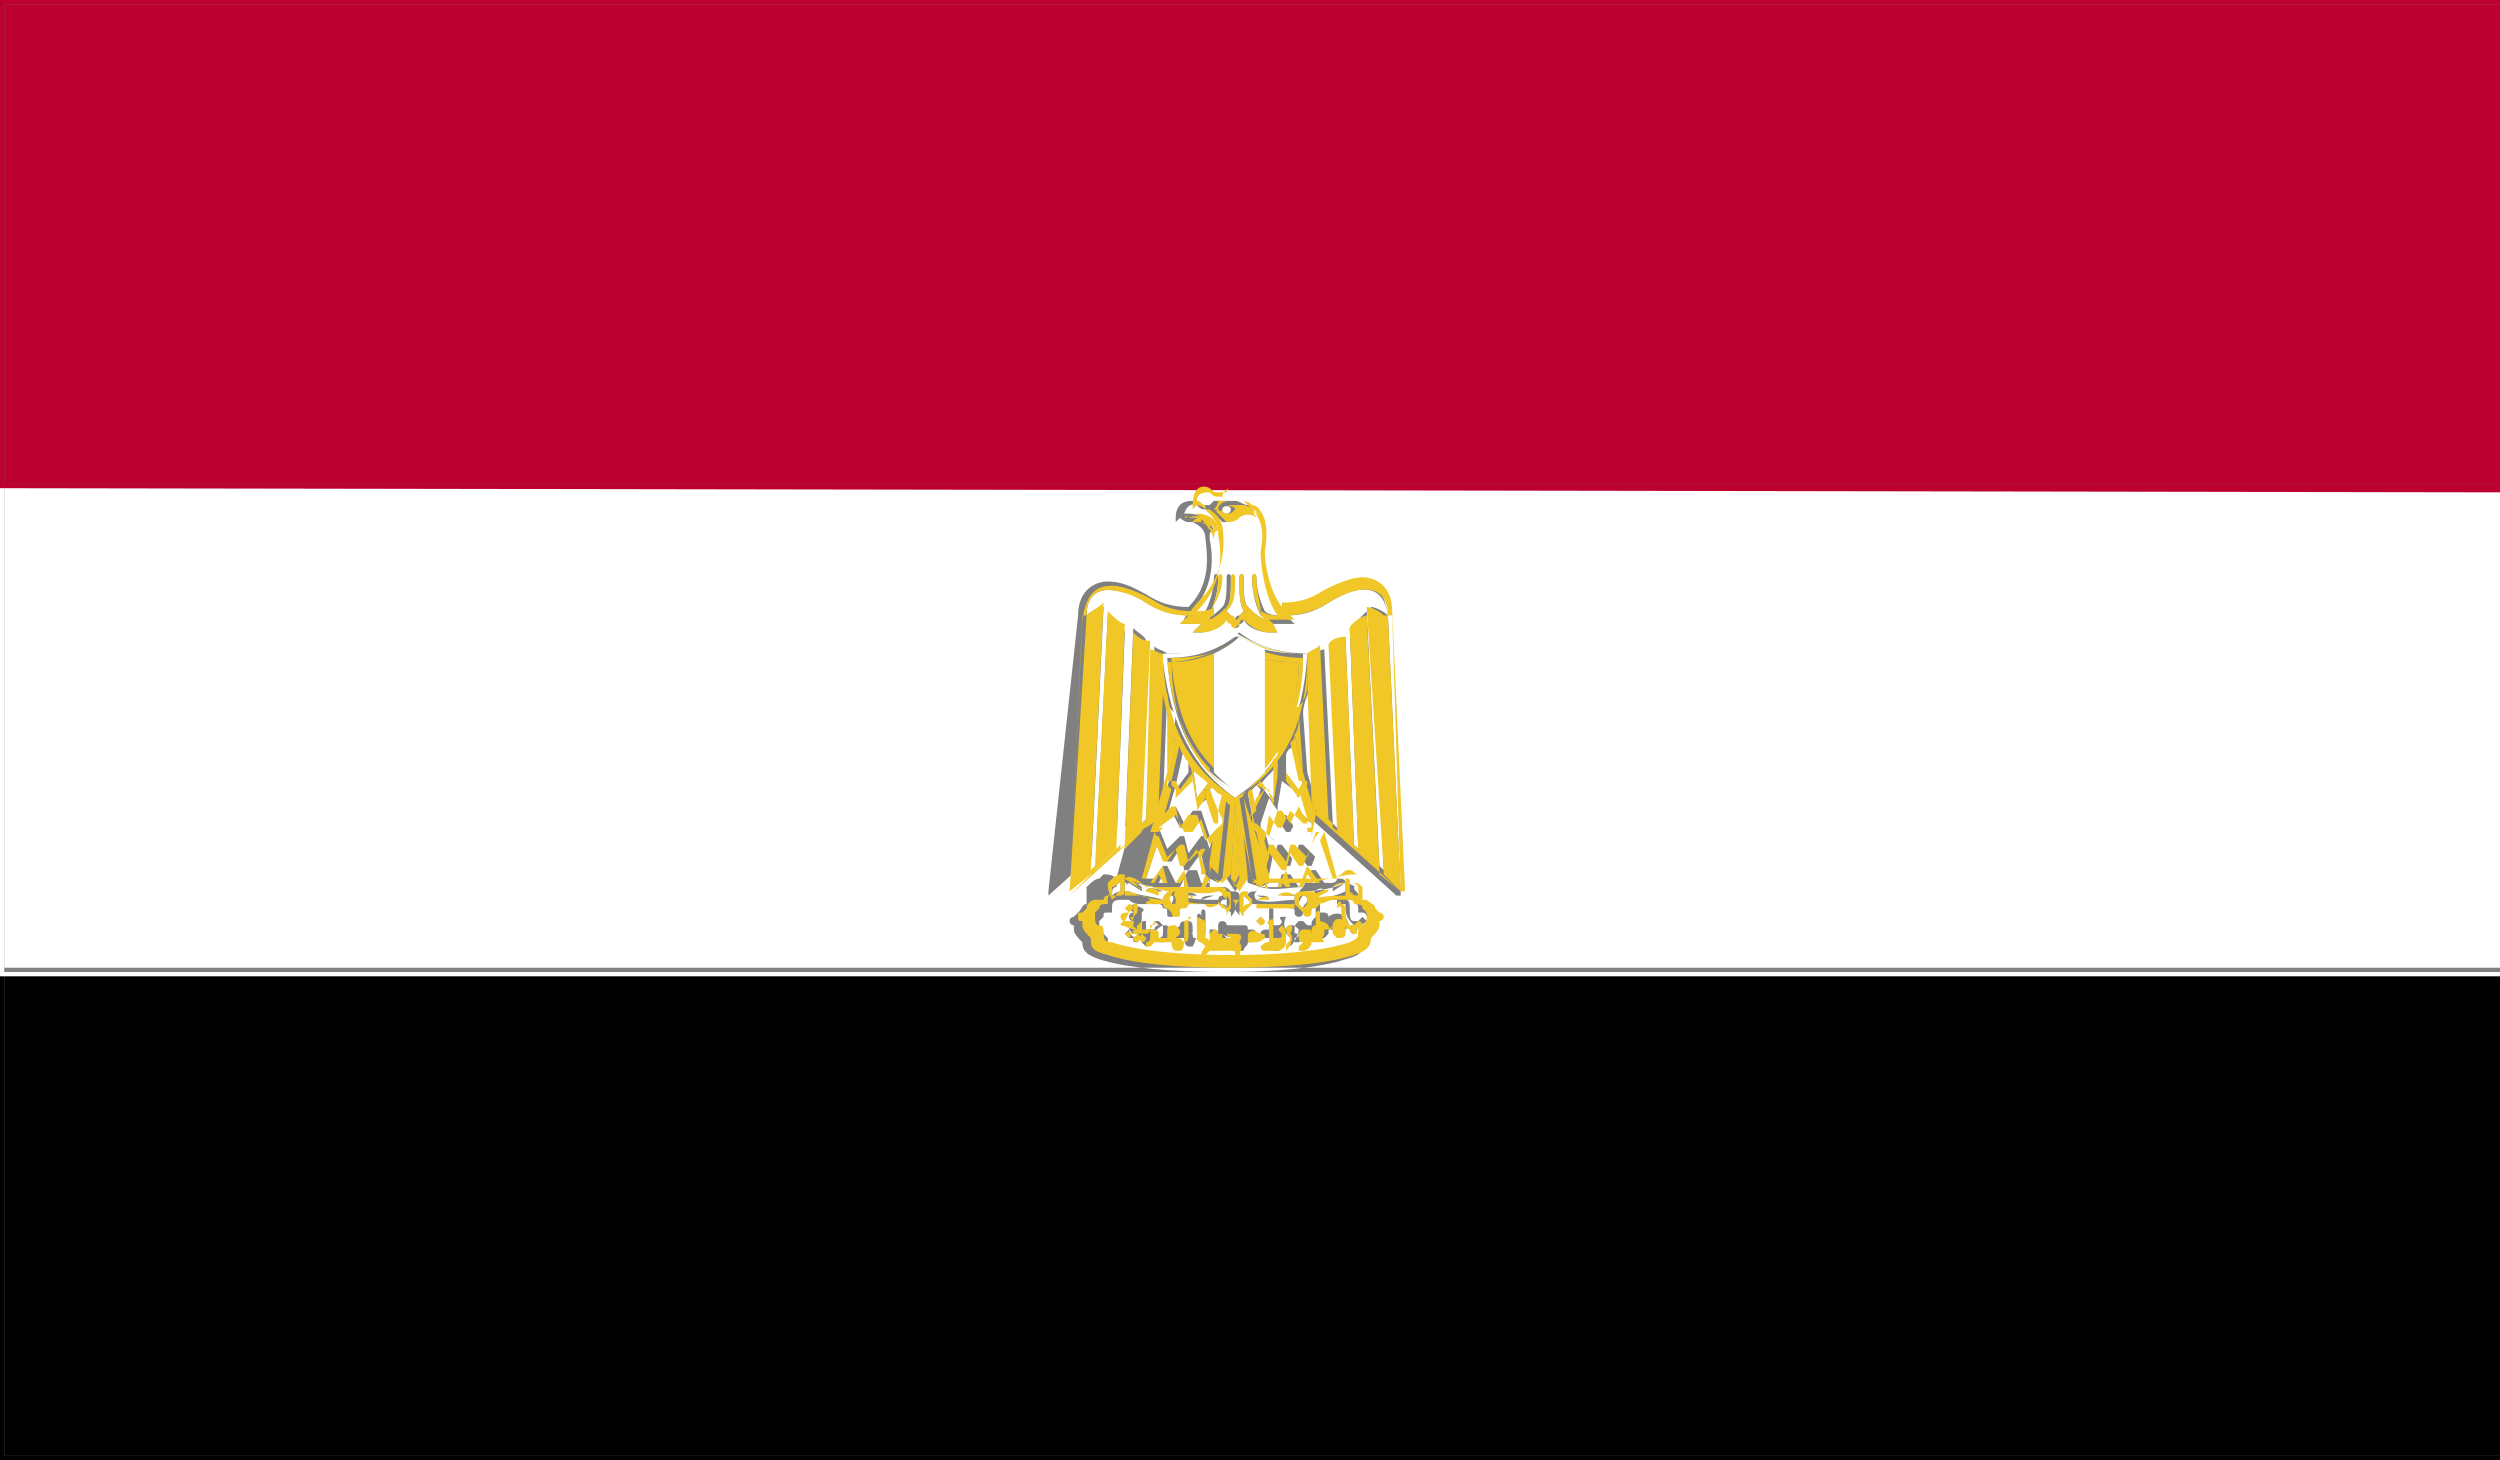 <?xml version="1.0" encoding="utf-8"?>
<!-- Generator: Adobe Illustrator 17.1.0, SVG Export Plug-In . SVG Version: 6.00 Build 0)  -->
<svg version="1.2" baseProfile="tiny" xmlns="http://www.w3.org/2000/svg" xmlns:xlink="http://www.w3.org/1999/xlink" x="0px"
	 y="0px" viewBox="0 0 58.9 34.4" overflow="scroll" xml:space="preserve">
<rect x="0" y="0" width="58.9" height="34.4" fill="#808080" stroke="none"/>
<g id="Capa_2" display="none">
	<rect x="-558.1" y="-566.9" display="inline" fill="#FFFFFF" width="656" height="2182.1"/>
</g>
<g id="Í_xBC__xB2_ã_x5F_1">
	<g>
		<g>
			<g>
				<rect x="0.1" y="23" width="58.8" height="11.3"/>
				<polygon points="58.9,34.3 0.1,34.3 0.1,23 0,23 0,34.4 58.9,34.4 58.9,23 58.9,23 				"/>
				<path fill="#FFFFFF" d="M58.9,22.9V11.5H0.1v11.3H58.9z M25.4,14.5c0-0.6,0.4-0.8,0.7-0.8c0.4,0,0.7,0.2,0.9,0.3
					c0.3,0.2,0.6,0.3,1,0.3c0.4-0.4,0.5-0.9,0.4-1.6c0-0.2-0.1-0.3-0.3-0.4l-0.1,0c-0.1,0-0.2-0.1-0.2-0.1l-0.1,0.1v-0.1
					c0-0.4,0.3-0.4,0.4-0.4c0.1,0,0.1,0.1,0.2,0.1c0.1,0,0.1,0,0.2,0c0,0,0.1-0.1,0.1-0.1c0,0,0,0,0,0c0,0,0.1,0,0.1,0
					c0.1,0,0.1,0,0.2,0c0.1,0,0.2,0,0.2,0c0.1,0,0.2,0.1,0.3,0.1c0.3,0.2,0.4,0.6,0.3,1.1c0,0.3,0.1,0.9,0.4,1.3
					c0.4,0,0.7-0.1,1-0.3c0.2-0.1,0.6-0.3,0.9-0.3c0.3,0,0.6,0.1,0.7,0.8l0.3,6.5c0,0,0,0,0,0.1c0,0,0,0-0.1,0l-2-1.8l0.1,0.4
					c0,0,0,0,0,0l0,0l0.3,1.1c0.1,0,0.2,0,0.2-0.1c0.1,0,0.2,0,0.2,0.1c0.1,0,0.2,0.1,0.3,0.1c0.1,0.1,0.1,0.2,0,0.3c0,0,0,0,0,0.1
					c0.1,0,0.2,0.1,0.2,0.2c0,0,0.1,0.1,0.1,0.1c0,0,0,0,0,0c0.1,0,0.1,0,0.1,0.1c0,0.1,0,0.1-0.1,0.1c0,0,0,0,0,0c0,0,0,0,0,0
					c0,0,0,0,0,0c0,0,0,0,0,0.1c0,0.1-0.1,0.2-0.2,0.3c0,0.2,0,0.3-0.4,0.4c-0.6,0.2-1.6,0.3-2.9,0.3c-1.2,0-2.3-0.1-2.9-0.3
					c-0.3-0.1-0.4-0.2-0.4-0.4c-0.1-0.1-0.2-0.2-0.2-0.3c0,0,0,0,0-0.1c0,0,0,0,0,0c-0.1,0-0.1-0.1-0.1-0.1c0-0.1,0.1-0.1,0.1-0.1
					c0,0,0,0,0,0c0,0,0,0,0,0c0,0,0.1-0.1,0.1-0.1c0.1-0.1,0.1-0.2,0.2-0.2c0,0,0,0,0-0.1c0-0.1,0-0.2,0-0.3
					c0.1-0.1,0.2-0.2,0.3-0.2c0,0,0,0,0,0c0,0,0.1-0.1,0.1-0.1c0.1,0,0.2,0,0.3,0.1l0.3-1.1l0,0c0,0,0,0,0,0l0.1-0.3l-2,1.8
					c0,0,0,0,0,0c0,0,0,0,0,0c0,0,0,0,0-0.1L25.4,14.5z"/>
				<path fill="#FFFFFF" d="M29.7,20.9l-0.3-0.1l-0.2-1.1l0.1,1L29.1,21l-0.2-0.3l0.1-1.1l-0.1,1l-0.2,0.2l-0.2-0.1l0,0.2
					c0.1,0,0.2,0,0.3,0h0c0.1,0,0.1,0,0.2,0.1c0.1,0,0.2,0,0.2,0.1c0,0,0,0,0,0l0.1,0c0,0,0,0,0.1,0c0,0,0,0,0,0
					c0-0.1,0.1-0.1,0.2-0.1c0-0.1,0.1-0.1,0.2-0.1c0.1,0,0.2,0,0.3,0l0-0.2L29.7,20.9z"/>
				<polygon fill="#FFFFFF" points="58.9,22.9 0.1,22.9 0.1,11.5 0,11.5 0,22.9 0,23 0.1,23 58.9,23 58.9,23 58.9,22.9 58.9,11.5 
					58.9,11.5 				"/>
				<rect x="0.1" y="0.1" fill="#BC0030" width="58.8" height="11.3"/>
				<path fill="#BC0030" d="M0,11.5L0,11.5L0,11.5l58.9,0.1h0.1v-0.1V0H0V11.5z M0.1,0.1h58.8v11.3H0.1V0.1z"/>
				<path fill="#FFFFFF" d="M26.6,21.5C26.6,21.5,26.7,21.5,26.6,21.5C26.6,21.4,26.6,21.4,26.6,21.5C26.6,21.5,26.6,21.5,26.6,21.5
					z"/>
				<path fill="#FFFFFF" d="M31,21.3c0,0-0.1,0-0.1,0c0,0,0,0.1-0.1,0.1c0,0-0.1,0.1-0.1,0.1c0,0,0,0.1-0.1,0.1c0,0-0.1,0-0.1-0.1
					c0-0.1,0-0.1-0.1-0.1c0,0-0.1,0-0.1-0.1c-0.2,0-0.4,0-0.6,0c-0.1,0-0.2,0-0.3,0c0,0,0,0,0,0c0,0,0,0,0,0c0,0-0.1,0.1-0.1,0.1
					c-0.1,0-0.1,0.1-0.1,0.1c0,0,0,0,0,0.1c0,0,0,0,0,0c0,0,0,0,0,0c0-0.1-0.1-0.1-0.1-0.2c0,0,0,0,0,0l0,0c0,0.1-0.1,0.2-0.1,0.2
					c0,0,0,0,0,0c0,0,0,0,0,0c0,0,0,0,0-0.1c0,0-0.1-0.1-0.1-0.1c0,0-0.1-0.1-0.1-0.1l0,0c0,0,0,0,0,0c-0.1,0-0.2,0-0.3,0
					c-0.2,0-0.4,0-0.6,0c0,0-0.1,0.1-0.1,0.1c0,0-0.1,0.1-0.1,0.1c0,0,0,0.1-0.1,0.1s-0.1,0-0.1-0.1c0-0.1,0-0.1-0.1-0.1
					c0,0,0-0.1-0.1-0.1c-0.1,0-0.1,0-0.2,0c-0.1,0-0.1,0-0.2,0c-0.1,0-0.2,0-0.3-0.1c-0.1,0-0.1,0-0.2,0c-0.2,0-0.2,0.1-0.2,0.2
					c0,0,0,0.1,0,0.1c0,0-0.1,0-0.1,0c-0.1,0-0.1,0-0.1,0.1c0,0-0.1,0.1-0.1,0.1c0,0,0,0.1,0,0.1c0,0.1,0,0.1,0.1,0.2
					c0,0,0.1,0.1,0.1,0.1c0,0.2,0,0.2,0.2,0.3c0.6,0.2,1.6,0.3,2.8,0.3c1.2,0,2.2-0.1,2.8-0.3c0.2,0,0.2-0.1,0.2-0.3
					c0,0,0-0.1,0.1-0.1c0.1,0,0.1-0.1,0.1-0.2c0,0,0-0.1,0-0.1c0,0-0.1-0.1-0.1-0.1c0-0.1-0.1-0.1-0.1-0.1c0,0-0.1,0-0.1,0
					c0,0,0-0.1,0-0.1c0,0,0-0.2-0.2-0.2c-0.1,0-0.1,0-0.2,0c-0.1,0-0.1,0-0.2,0C31.3,21.2,31.2,21.2,31,21.3z M26.8,22.2
					c-0.1,0-0.1,0-0.1-0.1c0,0,0,0-0.1,0c0,0-0.1-0.1-0.1-0.1c0,0,0.1-0.1,0.1-0.1c0,0,0.1,0.1,0.1,0.1c0,0,0.1,0,0.1,0
					c0,0,0.1,0.1,0.1,0.1C26.8,22.1,26.8,22.2,26.8,22.2z M27.1,22.1C27,22.1,27,22.1,27.1,22.1C27,22.1,27.1,22.1,27.1,22.1
					c0,0.1,0,0.2-0.1,0.2c0,0-0.1-0.1-0.1-0.1c0,0,0-0.1,0.1-0.1c0,0-0.1,0-0.1,0c0,0-0.1,0-0.1,0c0,0,0,0,0,0c0,0,0,0,0,0l0,0h0
					c-0.1,0-0.2-0.1-0.2-0.2c0,0,0-0.1,0.1-0.1c0,0,0,0,0-0.1c0,0,0,0,0,0c-0.1,0-0.1-0.1-0.1-0.1c0,0,0-0.1,0.1-0.1
					c0,0-0.1-0.1-0.1-0.1c0,0,0.1-0.1,0.1-0.1c0.1,0,0.1,0,0.1,0.1l0,0c0,0,0-0.1,0.1,0c0,0,0.1,0,0,0.1l0,0.1c0,0.1,0,0.2-0.1,0.2
					c0,0,0,0,0,0c0,0,0,0,0,0c0,0,0,0.1,0,0.1c0,0,0,0,0,0c0,0,0,0,0,0c0,0,0,0,0,0c0,0,0.1,0,0.1,0c0,0,0-0.1,0-0.1
					c0-0.1,0-0.1,0.1-0.1c0,0,0,0,0,0.1l0,0c0,0,0,0,0,0c0,0,0,0,0,0c0,0.1,0,0.1,0,0.1c0,0,0,0,0.1,0c0,0,0.1,0,0.1,0
					c0,0,0-0.1,0.1-0.1l0,0l-0.1-0.1c0,0,0.1,0,0.1,0c0,0,0.1,0.1,0.1,0.1C27.2,21.9,27.2,22,27.1,22.1
					C27.1,22.1,27.1,22.1,27.1,22.1z M28.2,22c0,0.1-0.1,0.3-0.1,0.3c0,0,0,0,0,0c0,0-0.1,0-0.1,0c0,0-0.1,0-0.1-0.2
					c0,0-0.1,0-0.1,0c-0.1,0-0.2,0.1-0.3,0c0,0-0.1,0.1-0.1,0.1c0,0-0.1,0-0.1,0c0,0,0-0.1,0-0.1c0,0,0.1,0,0.1-0.1c0,0,0-0.1,0-0.1
					c0,0,0-0.1,0-0.1c0.1,0,0.1,0,0.2,0.1c0,0,0,0.1,0,0.1c0,0,0.1,0,0.2,0c-0.1-0.1-0.1-0.1,0-0.2c0-0.1,0.1-0.1,0.2-0.1
					c0.1,0,0.1,0.1,0.1,0.2c0,0.1,0,0.1-0.1,0.1c0,0,0,0,0.1,0c0,0.1,0,0.1,0.1,0.1c0,0,0.1-0.1,0.1-0.2v-0.4c0-0.1,0.1-0.1,0.1,0
					V22z M28.3,22.1C28.3,22.2,28.3,22.2,28.3,22.1c-0.1,0.1-0.1,0-0.1,0c0-0.1,0-0.2,0-0.3c0-0.1,0-0.2,0-0.2c0-0.1,0.1-0.1,0.1,0
					s0,0.2,0,0.2C28.3,22,28.3,22.1,28.3,22.1z M29.5,22.2C29.5,22.2,29.5,22.2,29.5,22.2C29.4,22.2,29.4,22.2,29.5,22.2
					c-0.1,0-0.1,0-0.1,0c0,0,0,0,0,0c0,0,0,0,0,0c0,0.1-0.1,0.1-0.1,0.2c-0.1,0-0.1,0-0.1-0.1c0-0.1,0-0.1-0.1-0.1h-0.3
					c0,0,0,0-0.1,0c0,0.1-0.1,0.1-0.2,0.2c0,0,0,0,0,0c0,0,0,0,0,0c0,0,0-0.1,0-0.1c0.1-0.1,0.1-0.1,0.1-0.2c0,0,0,0-0.1-0.1
					c0-0.1,0-0.1,0-0.1c0,0,0.1,0,0.1,0c0,0,0.1,0,0.1,0.1c0,0,0,0,0,0c0,0,0,0,0,0c0,0,0,0,0-0.1c0,0,0,0,0-0.1c0,0,0-0.1,0.1-0.1
					c0,0,0.1,0,0.1,0.1c0,0,0,0,0.1,0c0.1,0,0.3,0,0.3,0c0.1,0,0.1,0,0.1,0.2c0,0,0,0,0,0c0-0.1,0-0.1,0-0.1c0,0,0.1,0,0.1,0
					c0.1,0,0.1,0.1,0.1,0.1C29.6,22.2,29.5,22.2,29.5,22.2z M29.6,21.7c0,0,0.1-0.1,0.1-0.1c0,0,0.1,0.1,0.1,0.1
					c0,0-0.1,0.1-0.1,0.1C29.7,21.8,29.6,21.7,29.6,21.7z M29.8,21.8C29.8,21.8,29.8,21.8,29.8,21.8C29.7,21.8,29.7,21.8,29.8,21.8z
					 M30.1,22.4c-0.1,0-0.1,0-0.1-0.1c0,0-0.1,0.1-0.1,0.1c0,0-0.1-0.1-0.1-0.1c0,0,0.1-0.1,0.1-0.1c0,0,0.1,0,0.1,0.1
					c0,0,0.1-0.1,0.1-0.1c0,0,0.1,0.1,0.1,0.1C30.2,22.4,30.1,22.4,30.1,22.4z M30.3,21.9C30.3,21.9,30.3,22,30.3,21.9
					c0,0.2-0.1,0.2-0.2,0.2c-0.1,0-0.1,0-0.1,0c0,0,0,0,0,0c0,0-0.1,0-0.1,0c0,0,0,0-0.1,0c0,0-0.1-0.1-0.1-0.1
					c0-0.1,0.1-0.1,0.2-0.1c0-0.1,0-0.2,0-0.4c0,0,0-0.1,0-0.1c0,0,0.1,0,0.1,0c0,0.1,0,0.3,0,0.4c0,0,0.1,0,0.1,0
					c0,0,0.1,0,0.1-0.1c0,0-0.1-0.1,0-0.1c0,0,0.1,0,0.1,0C30.2,21.8,30.3,21.9,30.3,21.9C30.3,21.9,30.3,21.9,30.3,21.9z
					 M30.4,22.3C30.4,22.4,30.4,22.4,30.4,22.3C30.3,22.4,30.3,22.4,30.4,22.3C30.3,22.3,30.3,22.3,30.4,22.3c0-0.1,0-0.2,0-0.2
					c-0.1-0.1-0.1-0.1-0.1-0.2c0,0,0-0.1,0.1-0.1c0.1,0,0.1,0,0.2,0.1C30.6,22,30.5,22.2,30.4,22.3z M31.7,21.9
					c0,0.1-0.1,0.1-0.2,0.1c-0.1,0-0.1,0-0.1-0.1c0,0,0,0-0.1,0c0,0,0,0.1,0,0.1c0,0-0.1,0.1-0.1,0.1c0,0,0,0-0.1,0c0,0,0,0,0-0.1
					c-0.1,0-0.2,0-0.3,0c0,0.1-0.1,0.1-0.2,0.2c0,0,0,0,0,0c0,0,0,0-0.1,0c0,0,0-0.1,0-0.1c0,0,0.1,0,0.1-0.1c-0.1,0-0.1,0-0.1-0.1
					c0-0.1,0-0.1,0.1-0.2c0,0,0.1,0,0.1,0c0,0,0.1,0.1,0.1,0.1c0,0,0.1,0,0.1,0c0-0.1,0-0.1,0.1-0.2c0,0,0,0,0,0l0-0.2
					c0,0,0-0.1,0-0.1c0,0,0.1,0,0.1,0l0,0.2c0,0,0,0,0,0c0,0,0.1,0,0.1,0c0,0,0.1,0,0.1,0.1c0,0,0,0,0,0c0,0,0,0,0,0
					c0.1-0.1,0.3-0.1,0.4,0C31.8,21.8,31.8,21.8,31.7,21.9z M31.9,22c-0.1,0-0.1-0.1-0.1-0.1c0-0.1,0.1-0.1,0.1-0.1
					C32,21.8,32,21.9,31.9,22C32,22,32,22,31.9,22z M31.7,21.2c0.1,0,0.1,0.1,0.1,0.2c0,0.2,0,0.3,0.1,0.3c0,0,0,0,0.1,0
					c0,0,0,0,0,0c0,0,0.1-0.1,0.1-0.1c0,0,0.1,0.1,0.1,0.1c-0.1,0.1-0.2,0.1-0.2,0.1c0,0-0.1,0-0.1,0c-0.1-0.1-0.2-0.2-0.2-0.4
					c0,0,0-0.1,0-0.1c0,0-0.1,0-0.1,0c0,0-0.1,0-0.1,0c0,0,0-0.1,0-0.1C31.5,21.2,31.6,21.2,31.7,21.2z"/>
				<path fill="#FFFFFF" d="M28.8,22C28.8,22,28.8,22,28.8,22C28.8,22.1,28.8,22.1,28.8,22l0.1,0.1c0.2,0,0.2,0.1,0.2,0.1
					c0,0,0-0.1,0-0.1c0,0,0-0.1,0-0.1C29.1,22.1,28.9,22.1,28.8,22z"/>
				<polygon fill="#FFFFFF" points="31.1,21.9 31.1,21.9 31.1,21.9 				"/>
				<path fill="#F0C727" d="M32.1,21.2C32.1,21.2,32.1,21.2,32.1,21.2c-0.1-0.1-0.1-0.1-0.2-0.1c0,0-0.1,0-0.1-0.1c0,0,0,0-0.1,0
					c-0.1,0-0.1,0-0.2,0c0.1,0,0.1,0,0.2,0c0.2,0,0.2,0.1,0.2,0.2c0,0,0,0.1,0,0.1c0,0,0.1,0,0.1,0c0,0,0.1,0,0.1,0.1
					c0,0,0.1,0.1,0.1,0.1c0,0,0,0.1,0,0.1c0,0.1,0,0.1-0.1,0.2c0,0-0.1,0.1-0.1,0.1c0,0.2,0,0.2-0.2,0.3c-0.6,0.2-1.6,0.3-2.8,0.3
					c-1.2,0-2.2-0.1-2.8-0.3c-0.2,0-0.2-0.1-0.2-0.3c0,0,0-0.1-0.1-0.1c-0.1,0-0.1-0.1-0.1-0.2c0,0,0-0.1,0-0.1c0,0,0.1-0.1,0.1-0.1
					c0-0.1,0.1-0.1,0.1-0.1c0,0,0.1,0,0.1,0c0,0,0-0.1,0-0.1c0,0,0-0.2,0.2-0.2c0.1,0,0.1,0,0.2,0c-0.1,0-0.1,0-0.2,0c0,0,0,0-0.1,0
					c0,0-0.1,0.1-0.1,0.1c0,0-0.1,0-0.1,0.1c0,0,0,0-0.1,0c0,0,0,0-0.1,0c0,0,0,0,0-0.1c0,0,0,0,0,0.1c-0.1,0-0.2,0.1-0.2,0.2
					c0,0-0.1,0.1-0.1,0.1c0,0,0,0,0,0c0,0,0,0,0,0c-0.1,0-0.1,0-0.1,0.1c0,0.1,0,0.1,0.1,0.1c0,0,0,0,0,0c0,0,0,0,0,0.1
					c0,0.1,0.1,0.2,0.2,0.3c0,0.2,0,0.3,0.4,0.4c0.6,0.2,1.6,0.3,2.9,0.3c1.2,0,2.3-0.1,2.9-0.3c0.3-0.1,0.4-0.2,0.4-0.4
					c0.1-0.1,0.2-0.2,0.2-0.3c0,0,0-0.1,0-0.1c0,0,0,0,0,0c0,0,0,0,0,0c0,0,0,0,0,0c0.1,0,0.1-0.1,0.1-0.1c0-0.1-0.1-0.1-0.1-0.1
					c0,0,0,0,0,0c0,0-0.1-0.1-0.1-0.1c0-0.1-0.1-0.1-0.2-0.2C32.2,21.2,32.2,21.2,32.1,21.2C32.2,21.2,32.2,21.2,32.1,21.2
					C32.1,21.2,32.1,21.2,32.1,21.2z"/>
				<path fill="#F0C727" d="M31,21.3c0.2,0,0.3-0.1,0.4-0.1C31.3,21.2,31.1,21.2,31,21.3z"/>
				<path fill="#F0C727" d="M29.1,21.4L29.1,21.4C29.1,21.4,29.2,21.4,29.1,21.4c0-0.1,0.1-0.2,0.1-0.2c0,0,0,0-0.1,0l-0.1,0
					C29.1,21.2,29.1,21.3,29.1,21.4z"/>
				<path fill="#F0C727" d="M29.6,21.4C29.6,21.4,29.6,21.4,29.6,21.4C29.6,21.4,29.6,21.4,29.6,21.4C29.6,21.4,29.6,21.4,29.6,21.4
					z"/>
				<polygon fill="#F0C727" points="28.7,21.4 28.7,21.4 28.7,21.4 				"/>
				<path fill="#F0C727" d="M27.2,21.3c-0.1,0-0.1,0-0.2,0C27,21.2,27.1,21.2,27.2,21.3z"/>
				<path fill="#F0C727" d="M26.6,21.5C26.6,21.5,26.6,21.5,26.6,21.5C26.6,21.5,26.6,21.5,26.6,21.5c-0.1,0-0.2,0-0.2,0.1
					c0,0,0,0.1,0.1,0.1c0,0,0,0,0,0C26.6,21.5,26.6,21.5,26.6,21.5C26.6,21.5,26.6,21.5,26.6,21.5z"/>
				<path fill="#F0C727" d="M26.6,21.5C26.6,21.4,26.6,21.4,26.6,21.5C26.7,21.4,26.7,21.4,26.6,21.5l0.1-0.1c0,0,0-0.1-0.1-0.1
					c0,0-0.1,0.1-0.1,0.1C26.5,21.4,26.5,21.4,26.6,21.5C26.6,21.5,26.6,21.5,26.6,21.5C26.6,21.5,26.6,21.5,26.6,21.5z"/>
				<path fill="#F0C727" d="M26.7,22C26.7,22,26.6,21.9,26.7,22c-0.1-0.1-0.2,0-0.2,0c0,0,0.1,0.1,0.1,0.1
					C26.6,22.1,26.6,22.1,26.7,22C26.6,22.1,26.6,22.1,26.7,22C26.6,22.1,26.6,22,26.7,22z"/>
				<path fill="#F0C727" d="M26.8,22C26.7,22,26.7,22,26.8,22c-0.1,0.1-0.1,0.1-0.1,0.1c0,0,0,0,0,0c0,0,0,0.1,0.1,0.1
					c0,0,0.1-0.1,0.1-0.1C26.8,22,26.8,22,26.8,22z"/>
				<path fill="#F0C727" d="M26.9,22C26.9,22,26.8,22.1,26.9,22c-0.1,0.1,0,0.2,0,0.2c0.1,0,0.1-0.1,0.1-0.1c0,0,0,0,0-0.1
					C27,22.1,27,22.1,26.9,22C26.9,22,26.9,22,26.9,22z"/>
				<path fill="#F0C727" d="M29.8,21.7c0,0-0.1-0.1-0.1-0.1c0,0-0.1,0.1-0.1,0.1c0,0,0.1,0.1,0.1,0.1C29.8,21.8,29.8,21.7,29.8,21.7
					z"/>
				<path fill="#F4D134" d="M29.8,21.8C29.7,21.8,29.7,21.8,29.8,21.8C29.8,21.8,29.8,21.8,29.8,21.8z"/>
				<path fill="#F0C727" d="M30,22.3C29.9,22.2,29.9,22.2,30,22.3c-0.1-0.1-0.2,0-0.2,0c0,0,0.1,0.1,0.1,0.1
					C29.9,22.4,29.9,22.4,30,22.3C30,22.3,29.9,22.3,30,22.3C29.9,22.3,30,22.3,30,22.3z"/>
				<path fill="#F0C727" d="M30.1,22.2c-0.1,0-0.1,0-0.1,0.1c0,0,0,0,0,0c0,0,0,0,0,0c0,0,0.1,0.1,0.1,0.1c0,0,0.1-0.1,0.1-0.1
					C30.2,22.3,30.1,22.2,30.1,22.2z"/>
				<path fill="#F0C727" d="M31.9,21.8c-0.1,0-0.1,0-0.1,0.1c0,0,0,0.1,0.1,0.1C32,22,32,22,31.9,21.8C32,21.9,32,21.8,31.9,21.8z"
					/>
				<path fill="#F0C727" d="M27.2,21.7C27.2,21.7,27.1,21.7,27.2,21.7l0,0.1L27.2,21.7c-0.1,0.2-0.1,0.2-0.1,0.2c0,0-0.1,0-0.1,0
					c-0.1,0-0.1,0-0.1,0c0,0,0-0.1,0-0.1c0,0,0,0,0,0c0,0,0,0,0,0l0,0c0,0,0-0.1,0-0.1c0,0-0.1,0.1-0.1,0.1c0,0,0,0.1,0,0.1
					c0,0,0,0-0.1,0c0,0,0,0,0,0.1c0,0,0,0-0.1,0c0,0,0,0,0,0c0,0,0.1,0,0.1,0c0,0,0.1,0,0.1,0c0,0,0,0,0,0c0,0,0,0,0.1,0
					c0,0,0,0,0,0c0,0,0.1,0,0.1,0c0.1,0,0.1-0.1,0.1-0.2C27.3,21.8,27.2,21.7,27.2,21.7z"/>
				<path fill="#F0C727" d="M26.7,21.7c0-0.1,0-0.1,0.1-0.2l0-0.1c0,0,0-0.1,0-0.1c0,0-0.1,0-0.1,0l0,0l0,0.1c0,0,0,0,0,0
					c0,0,0,0,0,0c0,0,0,0.1,0,0.1c0,0,0,0,0,0.1C26.6,21.6,26.6,21.6,26.7,21.7C26.7,21.6,26.7,21.6,26.7,21.7z"/>
				<path fill="#F0C727" d="M26.6,21.8c0,0,0,0,0.1,0.1C26.7,21.8,26.7,21.8,26.6,21.8c0.1,0,0.1,0,0.1-0.1
					C26.7,21.7,26.7,21.7,26.6,21.8C26.6,21.7,26.6,21.8,26.6,21.8z"/>
				<polygon fill="#F0C727" points="26.7,22 26.7,22 26.7,22 				"/>
				<path fill="#F0C727" d="M26.8,21.9C26.8,21.9,26.8,21.9,26.8,21.9C26.7,21.8,26.7,21.8,26.8,21.9C26.7,21.8,26.7,21.8,26.8,21.9
					c-0.1-0.1-0.2-0.1-0.2-0.1c0,0,0,0,0.1,0c0,0,0,0,0-0.1c0,0,0,0,0,0c0,0,0,0,0,0c0,0,0,0-0.1,0c0,0,0,0-0.1,0
					c-0.1,0-0.1,0.1-0.1,0.1C26.5,21.8,26.6,21.9,26.8,21.9C26.7,22,26.7,22,26.8,21.9C26.7,22,26.7,22,26.8,21.9
					C26.7,22,26.7,22,26.8,21.9C26.7,22,26.7,22,26.8,21.9C26.7,22,26.8,21.9,26.8,21.9z"/>
				<path fill="#F0C727" d="M28,21.6V22c0,0.1,0,0.2-0.1,0.2c0,0,0,0-0.1-0.1c0,0,0,0-0.1,0c0,0,0.1-0.1,0.1-0.1
					c0-0.1,0-0.1-0.1-0.2c-0.1,0-0.2,0-0.2,0.1c0,0.1,0,0.1,0,0.2c-0.1,0-0.1,0-0.2,0c0,0,0-0.1,0-0.1c0-0.1-0.1-0.1-0.2-0.1
					c0,0,0,0.1,0,0.1c0,0,0,0.1,0,0.1c0,0,0,0.1-0.1,0.1c0,0,0,0,0,0.1c0,0,0,0,0.1,0c0,0,0.1-0.1,0.1-0.1c0.1,0,0.2,0,0.3,0
					c0,0,0.1,0,0.1,0c0,0.2,0.1,0.2,0.1,0.2c0,0,0.1,0,0.1,0c0,0,0,0,0,0c0.1,0,0.1-0.2,0.1-0.3v-0.4C28.2,21.6,28,21.6,28,21.6z"/>
				<path fill="#F0C727" d="M28.2,21.6c0,0.1,0,0.1,0,0.2c0,0.1,0,0.2,0,0.3c0,0,0,0.1,0.1,0.1c0,0,0.1,0,0.1-0.1c0-0.1,0-0.2,0-0.2
					c0-0.1,0-0.2,0-0.2S28.2,21.6,28.2,21.6z"/>
				<path fill="#F0C727" d="M29.2,22.2C29.2,22.1,29.2,22.1,29.2,22.2L29.2,22.2L29.2,22.2C29.3,22.1,29.3,22.1,29.2,22.2
					c0.1-0.2,0-0.2-0.1-0.2c0,0-0.2,0-0.3,0c0,0-0.1,0-0.1,0c0,0,0-0.1-0.1-0.1c0,0-0.1,0.1-0.1,0.1c0,0,0,0.1,0,0.1
					c0,0.1,0,0.1,0,0.1c0,0,0,0,0,0c0,0,0,0,0,0c0-0.1-0.1-0.1-0.1-0.1c0,0-0.1,0-0.1,0c0,0,0,0.1,0,0.1c0,0,0,0,0.1,0.1
					c0,0-0.1,0.1-0.1,0.2c0,0,0,0.1,0,0.1c0,0,0,0,0,0c0,0,0,0,0,0c0.1-0.1,0.2-0.2,0.2-0.2c0,0,0,0,0.1,0H29c0.1,0,0.1,0,0.1,0.1
					c0,0,0.1,0.1,0.1,0.1C29.2,22.4,29.3,22.3,29.2,22.2C29.3,22.2,29.3,22.2,29.2,22.2C29.3,22.2,29.2,22.2,29.2,22.2z M29.2,22.2
					C29.2,22.2,29.1,22.3,29.2,22.2c0,0-0.1-0.1-0.2-0.1h-0.2c0,0,0,0,0-0.1c0,0,0,0,0.1,0C28.9,22.1,29.1,22.1,29.2,22.2
					C29.2,22.1,29.2,22.1,29.2,22.2z"/>
				<path fill="#F0C727" d="M29.4,22c0,0,0,0.1,0,0.1c0,0,0,0,0,0c0,0,0,0,0,0l0,0.1v-0.1c0,0,0,0,0,0.1c0,0,0,0,0.1,0c0,0,0,0,0,0
					c0,0,0,0,0.1,0c0,0,0,0,0,0c0,0,0,0,0,0c0.1,0,0.2-0.1,0.2-0.1c0-0.1,0-0.1-0.1-0.1C29.5,21.9,29.5,21.9,29.4,22z"/>
				<path fill="#F0C727" d="M30.2,21.8C30.2,21.8,30.1,21.8,30.2,21.8c-0.1,0.1-0.1,0.1,0,0.2c0,0.1,0,0.1-0.1,0.1c0,0-0.1,0-0.1,0
					c0-0.1,0-0.3,0-0.4c0,0,0-0.1-0.1,0c0,0-0.1,0,0,0.1c0,0.1,0,0.3,0,0.4c-0.1,0-0.1,0-0.2,0.1c0,0,0,0.1,0.1,0.1c0,0,0,0,0.1,0
					c0,0,0.1,0,0.1,0c0,0,0,0,0,0c0,0,0.1,0,0.1,0c0.1,0,0.2-0.1,0.2-0.2c0,0,0,0,0,0C30.3,21.9,30.3,21.9,30.2,21.8
					C30.3,21.9,30.2,21.8,30.2,21.8z"/>
				<path fill="#F0C727" d="M30.4,21.8c-0.1,0-0.1,0.1-0.1,0.1c0,0,0,0.1,0.1,0.2c0,0.1-0.1,0.1-0.1,0.2c0,0,0,0.1,0,0.1
					c0,0,0,0,0,0c0,0,0,0,0,0c0.1-0.1,0.2-0.3,0.1-0.4C30.5,21.8,30.4,21.8,30.4,21.8z"/>
				<path fill="#F0C727" d="M31.4,21.8C31.4,21.8,31.3,21.8,31.4,21.8C31.3,21.9,31.4,21.9,31.4,21.8c0,0.1,0,0.1,0,0.1
					c0,0,0,0,0.1,0C31.4,21.9,31.4,21.9,31.4,21.8C31.4,21.9,31.4,21.8,31.4,21.8z"/>
				<path fill="#F0C727" d="M31.1,21.9C31,22,31,22,31.1,21.9c0,0.1-0.1,0.1-0.1,0.1c0,0,0,0,0,0c0,0-0.1,0-0.1,0
					c0-0.1,0-0.1-0.1-0.1c0,0-0.1,0-0.1,0c-0.1,0-0.1,0.1-0.1,0.2c0,0,0,0.1,0.1,0.1c0,0,0,0-0.1,0.1c0,0,0,0,0,0.1c0,0,0,0,0.1,0
					c0,0,0,0,0,0c0.1,0,0.2-0.1,0.2-0.2c0.1,0,0.2,0,0.3,0C31.1,22,31.1,22,31.1,21.9C31.1,21.9,31.1,21.9,31.1,21.9z"/>
				<path fill="#F0C727" d="M31.3,21.8C31.3,21.8,31.3,21.8,31.3,21.8c-0.1-0.1-0.2-0.1-0.2-0.1c0,0,0,0,0,0l0-0.2c0,0,0-0.1-0.1,0
					c0,0,0,0,0,0.1l0,0.2c0,0,0,0,0,0c-0.1,0-0.1,0.1-0.1,0.2c0,0,0,0,0,0c0,0.1,0.1,0.1,0.1,0c0,0,0,0,0-0.1c0,0,0,0,0,0
					c0,0,0,0,0,0c0,0,0,0.1,0,0.1c0,0,0,0,0,0.1c0,0,0,0,0.1,0c0,0,0.1,0,0.1-0.1c0,0,0-0.1,0-0.1C31.4,21.9,31.4,21.9,31.3,21.8
					C31.4,21.9,31.3,21.9,31.3,21.8z"/>
				<path fill="#F0C727" d="M31.4,21.8C31.4,21.8,31.4,21.8,31.4,21.8c0,0.1,0,0.1,0,0.1c0,0,0,0,0,0.1c0,0,0.1,0.1,0.1,0.1
					c0.1,0,0.2,0,0.2-0.1c0,0,0-0.1,0-0.2C31.7,21.6,31.4,21.6,31.4,21.8z"/>
				<path fill="#F0C727" d="M31.5,21.4c0,0,0.1-0.1,0.1,0c0,0,0,0,0,0.1c0,0.2,0.1,0.4,0.2,0.4c0,0,0,0,0.1,0c0.1,0,0.1,0,0.2-0.1
					c0,0,0-0.1-0.1-0.1c0,0-0.1,0.1-0.1,0.1c0,0,0,0,0,0c0,0,0,0-0.1,0c0,0-0.1-0.1-0.1-0.3c0-0.1,0-0.2-0.1-0.2
					C31.6,21.2,31.5,21.2,31.5,21.4C31.4,21.3,31.4,21.3,31.5,21.4C31.5,21.4,31.5,21.4,31.5,21.4z"/>
				<path fill="#FFFFFF" d="M27.5,16.3l-0.1,2.6l0.2-0.7l0.1-1.4C27.5,16.7,27.5,16.5,27.5,16.3z"/>
				<path fill="#FFFFFF" d="M27.5,15.4c0.1,0,0.1,0,0.2,0c0.6,0,1.1-0.2,1.5-0.5c0.5,0.4,1.1,0.5,1.7,0.5c0,0,0,0,0,0
					c0.1,0,0.2-0.1,0.3-0.1l0.2,4.1l0.2,0.2l-0.2-4.3c0,0,0.2-0.2,0.3-0.3l0.2,4.9L32,20l-0.2-5.2c0,0,0.3-0.3,0.4-0.4l0.3,6
					l0.1,0.1l-0.3-6.2c0.1,0,0.3,0.1,0.4,0.2c-0.1-0.7-0.6-0.8-1.4-0.3c-0.3,0.2-0.6,0.3-1,0.3c0,0,0,0.1,0.1,0.1l0.1,0.1h-0.2
					c-0.1,0-0.3,0-0.4,0c0,0,0.1,0.1,0.1,0.1l0.1,0.1l-0.2,0c-0.2,0-0.5-0.1-0.6-0.3c0,0,0,0.1-0.1,0.1c0,0.1-0.1,0.1-0.1,0.1l0,0.1
					l0-0.1c0,0-0.1-0.1-0.1-0.1c0,0,0-0.1-0.1-0.1c-0.2,0.2-0.4,0.3-0.6,0.3l-0.2,0l0.1-0.1c0,0,0.1-0.1,0.1-0.1c-0.2,0-0.3,0-0.4,0
					h-0.1l0.1-0.1c0,0,0-0.1,0.1-0.1c-0.3,0-0.7-0.1-1-0.3c-0.3-0.2-0.6-0.3-0.9-0.3c-0.3,0-0.5,0.2-0.5,0.6
					c0.1-0.1,0.3-0.2,0.4-0.2l-0.3,6.3l0.1-0.1l0.3-6c0.1,0.1,0.4,0.3,0.4,0.4L26.3,20l0.2-0.2l0.2-5c0.1,0.1,0.3,0.2,0.3,0.3
					l-0.2,4.4l0.2-0.2l0.2-4.1C27.2,15.3,27.4,15.3,27.5,15.4z"/>
				<path fill="#FFFFFF" d="M30.7,16.8l0.1,1.4l0.2,0.7l-0.1-2.8C30.8,16.4,30.7,16.6,30.7,16.8z"/>
				<path fill="#F0C727" d="M25.2,21.1C25.2,21.1,25.3,21.1,25.2,21.1l2-1.8l0-0.1L27,19.4l0-0.1l-0.2,0.2l0,0.1l-0.4,0.4l0-0.1
					L26.3,20l0,0l-0.5,0.5l0-0.1l-0.1,0.1l0,0.1L25.2,21.1l0.3-6.6c0,0,0,0,0.1,0c0-0.4,0.2-0.6,0.5-0.6c0.2,0,0.6,0.1,0.9,0.3
					c0.3,0.2,0.6,0.3,1,0.3c0,0,0.1-0.1,0.1-0.1c-0.4,0-0.7-0.1-1-0.3c-0.2-0.1-0.6-0.3-0.9-0.3c-0.3,0-0.6,0.1-0.7,0.8L25.2,21.1
					C25.2,21.1,25.2,21.1,25.2,21.1C25.2,21.1,25.2,21.1,25.2,21.1z"/>
				<path fill="#F0C727" d="M30.3,14.5c0.3,0,0.7-0.1,1-0.3c0.8-0.5,1.4-0.4,1.4,0.3c0,0,0,0,0.1,0L33,21l-0.5-0.4l0-0.1l-0.1-0.1
					l0,0L32,20.1l0-0.1l-0.2-0.2l0,0l-0.4-0.3l0-0.1l-0.2-0.2l0,0L31,19.1l0,0.1l2,1.8c0,0,0,0,0.1,0c0,0,0,0,0-0.1l-0.3-6.5
					c0-0.6-0.4-0.8-0.7-0.8c-0.3,0-0.7,0.2-0.9,0.3c-0.3,0.2-0.6,0.3-1,0.3C30.2,14.4,30.3,14.5,30.3,14.5z"/>
				<path fill="#FFFFFF" d="M29.2,12.1c-0.1,0.1-0.2,0.2-0.3,0.2c0,0-0.1,0-0.1,0c0,0-0.1-0.1-0.1-0.1c0,0-0.1-0.1-0.1-0.1l0,0
					c-0.1,0-0.1,0-0.2-0.1c-0.1,0-0.1,0-0.2-0.1c0,0-0.2-0.1-0.3,0.2h0c0,0,0,0,0,0c0,0,0.1,0,0.1,0c0.2,0,0.5,0.1,0.6,0.4
					c0,0,0,0,0,0c0,0,0,0,0,0h0c-0.1,0-0.1,0.1-0.1,0.1c0,0,0,0.1,0,0.1c0.1,0.5,0.1,1.2-0.5,1.8c0.1,0,0.2,0,0.4-0.1
					c0.1-0.2,0.2-0.5,0.2-0.8c0-0.1,0.1-0.1,0.1,0c0,0.4-0.1,0.6-0.2,0.9l0,0c0,0,0,0,0,0c0,0,0,0,0,0c0,0,0,0,0,0
					c0,0,0,0.1-0.1,0.1c0.2-0.1,0.3-0.2,0.4-0.3c0,0,0,0,0,0c0.1-0.1,0.1-0.4,0.1-0.7c0-0.1,0.1-0.1,0.1,0c0,0.3,0,0.6-0.1,0.8
					c0,0,0.1,0.1,0.1,0.1c0,0,0,0.1,0.1,0.1c0,0,0-0.1,0.1-0.1c0,0,0.1-0.1,0.1-0.1c-0.1-0.2-0.1-0.4-0.1-0.8c0-0.1,0.1-0.1,0.1,0
					c0,0.3,0,0.6,0.1,0.7c0,0,0,0,0,0c0.1,0.1,0.2,0.2,0.4,0.3c0,0,0-0.1-0.1-0.1c0,0,0,0,0,0c0,0,0,0,0,0c0,0,0,0,0,0l0,0
					c-0.1-0.2-0.2-0.5-0.2-0.9c0-0.1,0.1-0.1,0.1,0c0,0.3,0.1,0.6,0.2,0.8c0.1,0.1,0.3,0.1,0.4,0.1c-0.4-0.4-0.5-1.1-0.4-1.5
					c0.1-0.5,0-0.8-0.2-1C29.4,12.1,29.3,12.1,29.2,12.1z"/>
				<polygon fill="#F0C727" points="29.6,12.1 29.6,12.1 29.6,12.1 				"/>
				<path fill="#F0C727" d="M29,11.8C29,11.8,29.1,11.8,29,11.8c0,0,0,0-0.1,0c0,0-0.1,0-0.1,0c0,0,0,0,0.1,0L29,11.8z"/>
				<path fill="#F0C727" d="M28,14.5C27.9,14.5,27.9,14.5,28,14.5l-0.2,0.2h0.1c0.1,0,0.3,0,0.4,0c0,0-0.1,0.1-0.1,0.1l-0.1,0.1
					l0.2,0c0.2,0,0.5-0.1,0.6-0.3c0,0,0,0.1,0.1,0.1c0,0.1,0.1,0.1,0.1,0.1l0,0.1l0-0.1c0,0,0.1-0.1,0.1-0.1c0,0,0-0.1,0.1-0.1
					c0.2,0.2,0.4,0.3,0.6,0.3l0.2,0L30,14.7c0,0-0.1-0.1-0.1-0.1c0.2,0,0.3,0,0.4,0h0.2l-0.1-0.1c0,0,0-0.1-0.1-0.1
					c0,0-0.1-0.1-0.1-0.1c-0.3-0.4-0.4-1-0.4-1.3c0.1-0.6,0-1-0.3-1.1c0.1,0.1,0.1,0.1,0.2,0.2c0,0,0,0-0.1,0c0,0,0.1,0.1,0.1,0.1
					c0-0.1-0.1-0.1-0.1-0.1c0,0-0.1,0-0.1-0.1c0.2,0.2,0.3,0.5,0.2,1c0,0.3,0.1,1.1,0.4,1.5c-0.1,0-0.2,0-0.4-0.1c0,0,0,0,0,0
					c0,0,0,0.1,0,0.1c0,0,0,0,0,0c0,0,0,0,0,0c0,0,0.1,0.1,0.1,0.1c-0.2-0.1-0.3-0.2-0.4-0.3c0,0,0,0.1,0,0.1c0,0,0,0,0,0
					c0,0,0,0-0.1,0c0,0,0,0,0,0c0,0-0.1,0.1-0.1,0.1c0,0,0,0.1-0.1,0.1c0,0,0-0.1-0.1-0.1c0,0-0.1-0.1-0.1-0.1c0,0,0,0,0,0
					c0,0,0,0,0,0c0,0,0,0,0,0c0,0,0,0,0-0.1c-0.1,0.1-0.2,0.2-0.4,0.3c0,0,0-0.1,0.1-0.1c0,0,0,0,0,0c0,0,0,0,0,0c0,0,0-0.1,0-0.1
					c0,0,0,0,0-0.1c-0.1,0.1-0.3,0.1-0.4,0.1c0.6-0.6,0.6-1.3,0.5-1.8c0,0,0-0.1,0-0.1c0,0,0,0,0,0c0,0,0,0,0,0c0,0,0,0,0,0
					c0,0,0,0,0,0c0,0,0,0,0,0c0,0,0,0,0,0c0,0,0,0,0,0c0,0,0,0,0-0.1v0c-0.1-0.2-0.2-0.3-0.3-0.4l0-0.1c0,0,0,0,0,0l0,0
					c-0.1,0-0.1-0.1-0.2-0.1c0,0,0,0,0,0c0,0,0,0,0,0c0,0,0,0,0,0c0,0,0,0,0,0c0,0,0,0,0,0h0c0-0.2,0.2-0.2,0.3-0.2
					c0.1,0.1,0.1,0.1,0.2,0.1c0.1,0,0.1,0,0.2,0.1l0,0c0,0,0,0-0.1-0.1c0-0.1,0.1-0.2,0.2-0.2c-0.1,0-0.1,0.1-0.1,0.1
					c-0.1,0-0.1,0-0.2,0c-0.1,0-0.1,0-0.2-0.1c-0.2-0.1-0.4,0-0.4,0.4v0.1l0.1-0.1c0,0,0.1,0,0.2,0.1l0.1,0c0.1,0.1,0.2,0.1,0.3,0.4
					c0.1,0.7-0.1,1.2-0.4,1.6C28,14.4,28,14.5,28,14.5z"/>
				<path fill="#F0C727" d="M28.5,14.5L28.5,14.5C28.5,14.5,28.5,14.5,28.5,14.5C28.5,14.5,28.5,14.5,28.5,14.5z"/>
				<path fill="#F0C727" d="M29.7,14.5C29.7,14.5,29.7,14.5,29.7,14.5C29.7,14.5,29.7,14.5,29.7,14.5L29.7,14.5z"/>
				<path fill="#F0C727" d="M29.6,13.6c0-0.1-0.1-0.1-0.1,0c0,0.4,0.1,0.6,0.2,0.9c0,0,0,0,0,0c0,0,0,0,0,0c0,0,0,0,0,0c0,0,0,0,0,0
					c0,0,0,0,0,0c0,0,0-0.1,0-0.1c0,0,0,0,0,0C29.7,14.2,29.6,14,29.6,13.6z"/>
				<path fill="#F0C727" d="M29.3,13.6c0-0.1-0.1-0.1-0.1,0c0,0.4,0,0.6,0.1,0.8c0,0,0,0,0,0c0,0,0,0,0.1,0c0,0,0,0,0,0
					c0,0,0,0,0-0.1c0,0,0,0,0,0C29.3,14.2,29.3,14,29.3,13.6z"/>
				<path fill="#F0C727" d="M28.5,14.5C28.5,14.5,28.5,14.5,28.5,14.5c0.1-0.3,0.3-0.5,0.3-0.9c0-0.1-0.1-0.1-0.1,0
					C28.7,14,28.6,14.2,28.5,14.5c-0.1-0.1-0.1,0-0.1,0C28.4,14.5,28.4,14.6,28.5,14.5C28.5,14.6,28.5,14.6,28.5,14.5
					C28.5,14.6,28.5,14.6,28.5,14.5C28.5,14.6,28.5,14.6,28.5,14.5C28.5,14.5,28.5,14.5,28.5,14.5z"/>
				<path fill="#F0C727" d="M29.1,13.6c0-0.1-0.1-0.1-0.1,0c0,0.3,0,0.6-0.1,0.7c0,0,0,0,0,0c0,0,0,0.1,0,0.1c0,0,0,0,0,0
					c0,0,0,0,0,0c0,0,0,0,0,0C29.1,14.2,29.1,14,29.1,13.6z"/>
				<path fill="#F0C727" d="M28,12.2c0,0,0.1,0,0.1,0l0.1,0c0.1,0,0.2,0.1,0.3,0.3c0,0,0,0,0-0.1c0,0,0.1,0,0.1,0
					C28.6,12.2,28.2,12.1,28,12.2z"/>
				<polygon fill="#F0C727" points="28.2,12.2 28.2,12.2 28.2,12.2 				"/>
				<path fill="#F0C727" d="M27.9,12.2C28,12.2,28,12.2,27.9,12.2C28,12.2,28,12.1,27.9,12.2C28,12.1,28,12.1,27.9,12.2z"/>
				<path fill="#F0C727" d="M28.7,12.5C28.7,12.5,28.7,12.5,28.7,12.5C28.7,12.5,28.7,12.5,28.7,12.5c0-0.3-0.3-0.4-0.5-0.4
					c0,0-0.1,0-0.1,0c0,0,0,0,0,0c0,0,0,0,0,0c0,0,0,0,0,0c0.1,0,0.1,0,0.2,0.1l0,0l0,0l0,0l0,0.1c0.1,0,0.2,0.1,0.3,0.4v0
					c0,0,0,0,0,0.1c0,0,0,0,0,0c0,0,0,0,0,0c0,0,0,0,0,0c0,0,0,0,0,0c0,0,0,0,0,0c0,0,0,0,0,0c0,0,0,0,0,0
					C28.6,12.6,28.6,12.5,28.7,12.5L28.7,12.5z M28.6,12.5C28.5,12.5,28.5,12.5,28.6,12.5c-0.1-0.1-0.3-0.2-0.3-0.2l-0.1,0
					c0,0-0.1,0-0.1,0C28.2,12.1,28.6,12.2,28.6,12.5C28.6,12.4,28.6,12.4,28.6,12.5z"/>
				<path fill="#F0C727" d="M29.3,18.8l0.3,1.9l0.2,0.1l0.1-0.1c0,0,0,0,0,0l0-0.1L29.3,18.8C29.3,18.8,29.3,18.8,29.3,18.8z"/>
				<path fill="#F0C727" d="M29.1,20.8l0.1-0.2l-0.1-1.8c0,0,0,0,0,0c0,0,0,0,0,0c0,0,0,0,0,0L29,20.7L29.1,20.8z"/>
				<path fill="#F0C727" d="M28.7,20.6l0.2-1.9c0,0-0.1,0-0.1-0.1l-0.1,0.5l0,0c0,0,0,0,0,0l0,0.2c0,0,0,0,0,0l0,0l-0.2,1l0,0.1
					c0,0,0,0,0,0l0.1,0.1L28.7,20.6z"/>
				<path fill="#F0C727" d="M29.5,20.7l-0.3-1.9c0,0-0.1,0.1-0.1,0.1l0.1,1.8l-0.1,0.2L29,20.7l0.1-1.8c0,0,0,0,0,0
					c0,0-0.1-0.1-0.1-0.1l-0.2,1.9l-0.1,0.1l-0.1-0.1c0,0,0,0,0,0l0,0l0.2,0.1l0.2-0.2l0.1-1l-0.1,1.1l0.2,0.3l0.2-0.3l-0.1-1
					L29.5,20.7l0.2,0.2l0.1-0.1l0-0.1c0,0,0,0,0,0l-0.1,0.1L29.5,20.7z"/>
				<path fill="#F0C727" d="M25.6,14.5C25.5,14.5,25.5,14.5,25.6,14.5L25.2,21l0.5-0.4l0-0.1l0.3-6.3C25.9,14.3,25.7,14.4,25.6,14.5
					z"/>
				<path fill="#F0C727" d="M26.1,14.4l-0.3,6l0,0.1l0.5-0.5l0,0l0.2-5.3C26.4,14.7,26.2,14.5,26.1,14.4z"/>
				<path fill="#F0C727" d="M26.7,14.9l-0.2,5l0,0.1l0.4-0.4l0-0.1l0.2-4.4C26.9,15.1,26.8,15,26.7,14.9z"/>
				<path fill="#F0C727" d="M27.4,15.4C27.4,15.4,27.4,15.4,27.4,15.4c0,0.1,0,0.1,0,0.2C27.4,15.6,27.4,15.5,27.4,15.4z"/>
				<path fill="#F0C727" d="M27.3,18.9l0.1-2.6c0-0.3-0.1-0.6-0.1-0.9c0,0,0,0,0.1,0c-0.1,0-0.2-0.1-0.3-0.1L27,19.4l0,0.1l0.3-0.2
					L27.3,18.9z"/>
				<path fill="#F0C727" d="M27.5,18.2l0.2-0.9c-0.1-0.2-0.1-0.3-0.2-0.5L27.5,18.2z"/>
				<path fill="#F0C727" d="M32.6,20.5l0,0.1L33,21l-0.3-6.5c0,0,0,0-0.1,0c-0.1-0.1-0.3-0.2-0.4-0.2L32.6,20.5z"/>
				<path fill="#F0C727" d="M31.8,14.8L32,20l0,0.1l0.5,0.4l0,0l-0.3-6C32.1,14.5,31.8,14.7,31.8,14.8z"/>
				<path fill="#F0C727" d="M31.3,15.2l0.2,4.3l0,0.1l0.4,0.3l0,0l-0.2-4.9C31.5,15,31.3,15.1,31.3,15.2z"/>
				<path fill="#F0C727" d="M30.8,15.4C30.8,15.4,30.8,15.4,30.8,15.4C30.8,15.4,30.8,15.4,30.8,15.4c0,0.1,0,0.2,0,0.2
					c0,0.2,0,0.4,0,0.5l0.1,2.8l0.1,0.2l0.3,0.2l0,0l-0.2-4.1C31,15.3,30.9,15.3,30.8,15.4z"/>
				<path fill="#F0C727" d="M30.5,17.3l0.2,0.9l-0.1-1.4C30.6,17,30.6,17.2,30.5,17.3z"/>
				<path fill="#FFFFFF" d="M28.7,19.1l0.1-0.4c-0.1,0-0.1-0.1-0.2-0.2l-0.1,0.1L28.7,19.1z"/>
				<path fill="#FFFFFF" d="M27.7,19C27.7,19,27.7,19,27.7,19l0.2,0.4l0.2-0.3c0,0,0,0,0.1,0c0,0,0,0,0.1,0l0.2,0.6l0.3-0.3l0-0.1
					l-0.2-0.6L28.2,19c0,0,0,0,0,0c0,0,0,0,0,0c0,0,0,0,0-0.1l-0.1-0.6l-0.3,0.4c0,0,0,0,0,0c0,0,0,0,0,0c0,0,0,0,0,0l-0.1-0.2
					l-0.2,0.7L27.7,19C27.7,19,27.7,19,27.7,19z"/>
				<path fill="#FFFFFF" d="M28.4,20.6l-0.1-0.5L28,20.5c0,0,0,0-0.1,0c0,0,0,0,0,0L27.8,20l-0.2,0.3c0,0,0,0-0.1,0c0,0,0,0,0,0
					l-0.2-0.5L27,20.7c0.1,0,0.1,0,0.2,0l0.2-0.3c0,0,0,0,0.1,0c0,0,0,0,0,0l0.2,0.4c0,0,0,0,0.1,0l0.2-0.3c0,0,0,0,0.1,0
					c0,0,0,0,0.1,0l0.1,0.3c0.1,0,0.1,0,0.2,0l0,0L28.4,20.6z"/>
				<path fill="#FFFFFF" d="M27.3,20.8c0.1,0,0.2,0,0.2,0l-0.1-0.2L27.3,20.8z"/>
				<path fill="#FFFFFF" d="M27.8,20.9c0,0,0.1,0,0.1,0l0-0.2L27.8,20.9z"/>
				<path fill="#FFFFFF" d="M28.2,18.8l0.3-0.4c-0.1-0.1-0.3-0.3-0.4-0.4L28.2,18.8z"/>
				<path fill="#FFFFFF" d="M28.6,19.6l-0.2,0.2c0,0,0,0,0,0c0,0,0,0,0,0c0,0,0,0,0,0l-0.2-0.6l-0.2,0.3c0,0,0,0-0.1,0
					c0,0,0,0-0.1,0l-0.2-0.4l-0.3,0.3c0,0,0,0,0,0l0,0.1l0.2,0.5l0.3-0.3c0,0,0,0,0.1,0c0,0,0,0,0,0l0.1,0.4l0.3-0.4c0,0,0,0,0.1,0
					c0,0,0,0,0,0l0.1,0.3L28.6,19.6z"/>
				<path fill="#FFFFFF" d="M27.7,18.6l0.3-0.4L28,17.8c-0.1-0.1-0.1-0.2-0.1-0.2l-0.2,0.9c0,0,0,0,0,0L27.7,18.6z"/>
				<path fill="#F0C727" d="M27.3,19.6L27.3,19.6l0.1-0.1c0,0,0,0-0.1,0c0,0,0-0.1,0-0.1l0.1-0.1l0.2-0.7l-0.1-0.1c0,0,0-0.1,0-0.1
					c0,0,0.1,0,0.1,0l0.2-0.9c0-0.1,0-0.1-0.1-0.2l-0.2,0.9l-0.2,0.7l-0.1,0.3l0,0.1l-0.1,0.3C27.2,19.6,27.2,19.6,27.3,19.6
					C27.2,19.5,27.2,19.6,27.3,19.6z"/>
				<polygon fill="#F0C727" points="28.6,19.6 28.5,20.3 28.5,20.6 28.7,19.5 				"/>
				<path fill="#F0C727" d="M28.7,19.3C28.7,19.3,28.7,19.3,28.7,19.3L28.7,19.3L28.7,19.3L28.7,19.3C28.7,19.4,28.7,19.4,28.7,19.3
					c0,0.1,0,0.1,0,0.1L28.7,19.3C28.8,19.3,28.8,19.3,28.7,19.3C28.7,19.3,28.7,19.3,28.7,19.3z"/>
				<path fill="#F0C727" d="M28.5,20.7C28.5,20.7,28.5,20.7,28.5,20.7C28.5,20.7,28.5,20.7,28.5,20.7C28.4,20.7,28.4,20.7,28.5,20.7
					l-0.1-0.1l-0.1,0.3l0,0c0,0,0.1,0,0.1,0c0,0,0,0,0,0c0,0,0,0,0,0L28.5,20.7L28.5,20.7z"/>
				<path fill="#F0C727" d="M27,20.7l0.3-0.9l-0.1-0.2l-0.3,1.1C26.9,20.7,26.9,20.7,27,20.7z"/>
				<path fill="#F0C727" d="M28.8,19.3l0.1-0.5c0,0-0.1,0-0.1-0.1l-0.1,0.4L28.8,19.3z"/>
				<path fill="#FFFFFF" d="M29.9,20.9L29.9,20.9c0.1,0,0.2,0,0.2,0l0.1-0.3c0,0,0,0,0.1,0c0,0,0,0,0.1,0l0.2,0.3c0,0,0,0,0.1,0
					l0.2-0.4c0,0,0,0,0,0c0,0,0,0,0.1,0l0.2,0.3c0.1,0,0.1,0,0.2,0l-0.3-0.9l-0.2,0.5c0,0,0,0,0,0c0,0,0,0-0.1,0L30.5,20l-0.1,0.4
					c0,0,0,0,0,0c0,0,0,0-0.1,0L30,20.1l-0.1,0.5L29.9,20.9z"/>
				<path fill="#FFFFFF" d="M30.8,20.8c0.1,0,0.2,0,0.2,0l-0.2-0.2L30.8,20.8z"/>
				<path fill="#FFFFFF" d="M30.6,19.2l-0.2,0.4c0,0,0,0,0,0c0,0,0,0-0.1,0l-0.2-0.3L30,19.8c0,0,0,0,0,0c0,0,0,0,0,0c0,0,0,0,0,0
					l-0.2-0.2l0.2,0.7l0.1-0.4c0,0,0,0,0,0c0,0,0,0,0.1,0l0.3,0.4l0.1-0.4c0,0,0,0,0,0c0,0,0,0,0.1,0l0.3,0.3l0.2-0.5l0-0.1
					c0,0,0,0,0,0L30.6,19.2z"/>
				<path fill="#FFFFFF" d="M30.3,20.9c0,0,0.1,0,0.1,0l-0.1-0.1L30.3,20.9z"/>
				<path fill="#FFFFFF" d="M30.1,18c-0.1,0.2-0.3,0.3-0.4,0.5l0.3,0.4L30.1,18z"/>
				<path fill="#FFFFFF" d="M30.3,17.8l0,0.5l0.3,0.4l0.1-0.2c0,0,0,0,0,0l-0.2-0.9C30.4,17.6,30.3,17.7,30.3,17.8z"/>
				<path fill="#FFFFFF" d="M29.7,18.6l-0.1-0.1c-0.1,0.1-0.1,0.1-0.2,0.2l0.1,0.5L29.7,18.6z"/>
				<path fill="#FFFFFF" d="M30.6,18.7C30.6,18.7,30.6,18.8,30.6,18.7C30.6,18.8,30.6,18.8,30.6,18.7C30.6,18.8,30.5,18.8,30.6,18.7
					l-0.4-0.3L30.1,19c0,0,0,0,0,0.1c0,0,0,0,0,0c0,0,0,0,0,0l-0.2-0.3l-0.2,0.6c0,0,0,0,0,0l0,0.1c0,0,0,0,0,0l0.3,0.3l0.2-0.6
					c0,0,0,0,0,0c0,0,0,0,0.1,0l0.2,0.3l0.1-0.3c0,0,0,0,0,0c0,0,0,0,0.1,0l0.3,0.3l-0.2-0.7L30.6,18.7z"/>
				<path fill="#F0C727" d="M31,19.1l-0.1-0.2l-0.2-0.7l-0.2-0.9c0,0.1,0,0.1-0.1,0.2l0.2,0.9c0,0,0,0,0.1,0c0,0,0,0,0,0.1l-0.1,0.1
					l0.2,0.7l0.1,0.1c0,0,0,0.1,0,0.1c0,0,0,0-0.1,0l0,0.1l0,0c0,0,0,0,0.1,0c0,0,0,0,0,0.1L31,19.2L31,19.1z"/>
				<path fill="#F0C727" d="M29.8,20.8l0,0.2c0,0,0,0,0,0c0,0,0,0,0,0c0,0,0.1,0,0.1,0l0,0l-0.1-0.3L29.8,20.8
					C29.9,20.7,29.8,20.7,29.8,20.8C29.8,20.7,29.8,20.7,29.8,20.8C29.8,20.7,29.8,20.7,29.8,20.8L29.8,20.8z"/>
				<path fill="#F0C727" d="M31.1,19.8l0.3,0.9c0,0,0.1,0,0.1,0l-0.3-1.1L31.1,19.8z"/>
				<path fill="#F0C727" d="M29.5,19.5C29.5,19.5,29.5,19.4,29.5,19.5C29.6,19.4,29.6,19.4,29.5,19.5l0-0.2c0,0,0,0,0,0c0,0,0,0,0,0
					c0,0,0,0,0-0.1l0.1-0.1l-0.1-0.5c0,0-0.1,0-0.1,0.1l0.4,1.8l0.1-0.3l-0.2-0.7L29.5,19.5z"/>
				<path fill="#F0C727" d="M27.7,18.8C27.7,18.8,27.7,18.8,27.7,18.8C27.7,18.8,27.7,18.8,27.7,18.8l0.4-0.4l0-0.2l-0.3,0.4
					l-0.1-0.2c0,0,0,0,0,0c0,0,0,0-0.1,0c0,0,0,0,0,0.1l0.1,0.1L27.7,18.8C27.6,18.7,27.7,18.8,27.7,18.8z"/>
				<path fill="#F0C727" d="M28.1,18.4l0.1,0.6c0,0,0,0,0,0.1c0,0,0,0,0,0c0,0,0,0,0,0l0.2-0.3l0-0.1c0,0,0-0.1,0-0.1
					c0,0,0.1,0,0.1,0l0,0l0.1-0.1c0,0-0.1-0.1-0.1-0.1l-0.3,0.4L28.1,18c-0.1-0.1-0.1-0.1-0.1-0.2l0.1,0.5L28.1,18.4z"/>
				<path fill="#F0C727" d="M28.7,19.1l-0.2-0.5l0,0c0,0,0,0-0.1,0c0,0,0,0,0,0.1l0,0.1l0.2,0.6l0,0c0,0,0,0,0.1,0c0,0,0,0,0,0
					c0,0,0,0,0,0c0,0,0,0,0,0l0,0L28.7,19.1z"/>
				<path fill="#F0C727" d="M27.7,19.2l0.2,0.4c0,0,0,0,0.1,0c0,0,0,0,0.1,0l0.2-0.3l0.2,0.6c0,0,0,0,0,0c0,0,0,0,0,0c0,0,0,0,0,0
					l0.2-0.2l0.1-0.1l0,0c0,0,0,0,0,0c0,0,0,0,0-0.1c0,0-0.1,0-0.1,0l0,0l-0.3,0.3l-0.2-0.6c0,0,0,0-0.1,0c0,0,0,0-0.1,0l-0.2,0.3
					L27.7,19c0,0,0,0,0,0c0,0,0,0-0.1,0l-0.3,0.3l-0.1,0.1c0,0,0,0.1,0,0.1c0,0,0,0,0.1,0c0,0,0,0,0,0L27.7,19.2z"/>
				<path fill="#F0C727" d="M27.2,19.8l0.2,0.5c0,0,0,0,0,0c0,0,0,0,0.1,0l0.2-0.3l0.1,0.4c0,0,0,0,0,0c0,0,0,0,0.1,0l0.3-0.4
					l0.1,0.5l0,0.1c0,0,0,0,0.1,0c0,0,0,0,0,0c0,0,0,0,0,0c0,0,0,0,0,0c0,0,0,0,0,0l0-0.1l-0.1-0.3L28.4,20c0,0,0,0,0,0
					c0,0,0,0-0.1,0L28,20.3l-0.1-0.4c0,0,0,0,0,0c0,0,0,0-0.1,0l-0.3,0.3l-0.2-0.5l0,0c0,0,0,0-0.1,0c0,0,0,0,0,0.1c0,0,0,0,0,0l0,0
					L27.2,19.8z"/>
				<path fill="#F0C727" d="M27.9,20.5C27.9,20.5,27.9,20.5,27.9,20.5l-0.2,0.3c0,0,0.1,0,0.1,0l0.1-0.1l0,0.2c0,0,0.1,0,0.1,0
					L27.9,20.5C28,20.6,27.9,20.5,27.9,20.5z"/>
				<path fill="#F0C727" d="M27.4,20.4C27.4,20.4,27.4,20.4,27.4,20.4l-0.3,0.4c0,0,0.1,0,0.1,0l0.1-0.2l0.1,0.2c0,0,0.1,0,0.1,0
					c0,0,0,0,0,0L27.4,20.4C27.5,20.4,27.5,20.4,27.4,20.4z"/>
				<path fill="#F0C727" d="M28.3,20.9L28.3,20.9L28.3,20.9C28.3,20.9,28.4,20.9,28.3,20.9C28.4,20.9,28.4,20.9,28.3,20.9
					C28.4,20.8,28.4,20.8,28.3,20.9z"/>
				<path fill="#F0C727" d="M30.6,18.6l-0.3-0.4l0,0.2l0.3,0.4c0,0,0,0,0,0c0,0,0,0,0,0c0,0,0,0,0,0l0.1-0.2l0.1-0.1
					c0,0,0-0.1,0-0.1c0,0-0.1,0-0.1,0c0,0,0,0,0,0L30.6,18.6z"/>
				<path fill="#F0C727" d="M29.8,18.6C29.8,18.6,29.8,18.5,29.8,18.6c0.1,0,0.1,0,0.1,0l0,0.1L30,19c0,0,0,0,0,0c0,0,0,0,0,0
					c0,0,0,0,0-0.1l0.1-0.6l0-0.2l0-0.5c0,0.1-0.1,0.1-0.1,0.2L30,18.8l-0.3-0.4c0,0-0.1,0.1-0.1,0.1L29.8,18.6L29.8,18.6z"/>
				<path fill="#F0C727" d="M29.8,18.6C29.8,18.5,29.8,18.6,29.8,18.6L29.8,18.6l-0.3,0.6l-0.1,0.1c0,0,0,0.1,0,0.1c0,0,0,0,0,0
					c0,0,0,0,0,0c0,0,0,0,0,0l0.2-0.6L29.8,18.6C29.9,18.6,29.9,18.6,29.8,18.6z"/>
				<path fill="#F0C727" d="M30.6,19C30.5,19,30.5,19,30.6,19l-0.2,0.4l-0.2-0.3c0,0,0,0-0.1,0c0,0,0,0,0,0l-0.2,0.6l-0.3-0.3
					c0,0,0,0,0,0c0,0,0,0-0.1,0c0,0,0,0.1,0,0.1l0.1,0.1l0.2,0.2c0,0,0,0,0,0c0,0,0,0,0,0c0,0,0,0,0,0l0.1-0.6l0.2,0.3
					c0,0,0,0,0.1,0c0,0,0,0,0,0l0.2-0.4l0.3,0.3c0,0,0,0,0,0c0,0,0,0,0.1,0c0,0,0-0.1,0-0.1l-0.1-0.1L30.6,19
					C30.6,19,30.6,19,30.6,19z"/>
				<path fill="#F0C727" d="M31,19.6L31,19.6l-0.2,0.6l-0.3-0.3c0,0,0,0-0.1,0c0,0,0,0,0,0l-0.1,0.4L30,19.9c0,0,0,0-0.1,0
					c0,0,0,0,0,0l-0.1,0.4l-0.1,0.3l0,0.1c0,0,0,0,0,0c0,0,0,0,0,0c0,0,0,0,0,0c0,0,0,0,0,0c0,0,0.1,0,0.1,0l0-0.1l0.1-0.5l0.3,0.4
					c0,0,0,0,0.1,0c0,0,0,0,0,0l0.1-0.4l0.2,0.3c0,0,0,0,0.1,0c0,0,0,0,0,0l0.2-0.5l0.1-0.2l0,0c0,0,0,0,0,0
					C31.1,19.6,31.1,19.6,31,19.6C31.1,19.5,31,19.6,31,19.6z"/>
				<path fill="#F0C727" d="M30.3,20.5C30.3,20.5,30.3,20.6,30.3,20.5l-0.2,0.4c0,0,0.1,0,0.1,0l0-0.1l0.1,0.1c0,0,0.1,0,0.1,0
					L30.3,20.5C30.4,20.5,30.4,20.5,30.3,20.5z"/>
				<path fill="#F0C727" d="M30.8,20.4C30.8,20.4,30.8,20.4,30.8,20.4l-0.2,0.5c0,0,0,0,0,0c0,0,0.1,0,0.1,0l0.1-0.3l0.2,0.2
					c0,0,0.1,0,0.1,0L30.8,20.4C30.9,20.4,30.9,20.4,30.8,20.4z"/>
				<path fill="#F0C727" d="M29.9,20.9C29.9,20.8,29.9,20.8,29.9,20.9C29.8,20.9,29.9,20.9,29.9,20.9C29.9,20.9,29.9,20.9,29.9,20.9
					L29.9,20.9L29.9,20.9z"/>
				<path fill="#FFFFFF" d="M29.1,18.8c1.1-0.8,1.6-1.8,1.7-3.4c0,0-0.1,0-0.1,0c-0.6,0-1.1-0.2-1.6-0.5c-0.4,0.3-0.9,0.5-1.5,0.5
					c-0.1,0-0.1,0-0.2,0c0,0.1,0,0.1,0,0.2C27.6,17.1,28.1,18.1,29.1,18.8z M27.5,15.5C27.5,15.5,27.5,15.5,27.5,15.5
					c0.7,0,1.2-0.2,1.6-0.5c0,0,0.1,0,0.1,0c0.3,0.3,0.9,0.4,1.5,0.4c0,0,0,0,0,0c0,0,0,0,0,0c0,1.4-0.6,2.5-1.6,3.2c0,0,0,0,0,0
					c0,0,0,0,0,0C28.1,18.1,27.6,17,27.5,15.5C27.5,15.5,27.5,15.5,27.5,15.5z"/>
				<path fill="#FFFFFF" d="M30.8,15.4C30.8,15.4,30.8,15.4,30.8,15.4c0,0.1,0,0.1,0,0.2C30.8,15.5,30.8,15.5,30.8,15.4z"/>
				<path fill="#F0C727" d="M30.8,16.1c0-0.2,0-0.4,0-0.5c0-0.1,0-0.1,0-0.2c0,0,0,0,0,0c0,0,0,0,0,0c-0.7,0-1.2-0.1-1.7-0.5
					c-0.4,0.3-0.9,0.5-1.5,0.5c0,0-0.1,0-0.2,0c0,0,0,0-0.1,0c0,0.3,0,0.6,0.1,0.9c0,0.2,0.1,0.4,0.1,0.6c0.1,0.2,0.1,0.4,0.2,0.5
					c0,0.1,0,0.1,0.1,0.2c0,0.1,0.1,0.2,0.1,0.2c0,0.1,0.1,0.1,0.1,0.2c0.1,0.2,0.3,0.3,0.4,0.4c0,0,0.1,0.1,0.1,0.1
					c0.1,0.1,0.1,0.1,0.2,0.2c0,0,0.1,0,0.1,0.1c0,0,0.1,0.1,0.1,0.1c0,0,0.1,0.1,0.1,0.1c0,0,0,0,0,0c0,0,0,0,0,0c0,0,0,0,0,0
					c0,0,0,0,0,0c0,0,0.1-0.1,0.1-0.1c0,0,0.1,0,0.1-0.1c0,0,0.1,0,0.1-0.1c0.1-0.1,0.1-0.1,0.2-0.2c0,0,0.1-0.1,0.1-0.1
					c0.1-0.1,0.3-0.3,0.4-0.5c0.1-0.1,0.1-0.1,0.1-0.2c0-0.1,0.1-0.2,0.1-0.2c0-0.1,0-0.1,0.1-0.2c0.1-0.2,0.1-0.4,0.2-0.6
					C30.7,16.6,30.8,16.4,30.8,16.1z M27.4,15.4c0.1,0,0.1,0,0.2,0c0.6,0,1.1-0.2,1.5-0.5c0.4,0.3,1,0.5,1.6,0.5c0.1,0,0.1,0,0.1,0
					c0,1.6-0.5,2.7-1.7,3.4c-1.1-0.7-1.6-1.7-1.7-3.2C27.4,15.6,27.4,15.5,27.4,15.4C27.4,15.4,27.4,15.4,27.4,15.4z"/>
				<path fill="#F0C727" d="M28.6,15.4c-0.3,0.1-0.6,0.2-1,0.2c0.1,1.1,0.4,1.9,1,2.5V15.4z"/>
				<path fill="#F0C727" d="M29.7,18.1c0.6-0.6,0.9-1.5,0.9-2.5c-0.2,0-0.6,0-0.9-0.1V18.1z"/>
				<path fill="#F0C727" d="M29.1,18.7C29.1,18.7,29.1,18.7,29.1,18.7C29.1,18.7,29.2,18.7,29.1,18.7c1-0.6,1.6-1.8,1.6-3.2
					c0,0,0,0,0,0c0,0,0,0,0,0c-0.6,0-1.2-0.2-1.5-0.4c0,0-0.1,0-0.1,0c-0.4,0.3-0.9,0.4-1.5,0.4c0,0,0,0,0,0c0,0,0,0,0,0
					C27.6,17,28.1,18.1,29.1,18.7z M29.1,15.1c0.2,0.1,0.3,0.2,0.6,0.3v0.1c0.3,0.1,0.7,0.1,0.9,0.1c0,1.1-0.4,1.9-0.9,2.5v0.1
					c-0.2,0.2-0.3,0.3-0.6,0.5c-0.2-0.1-0.4-0.3-0.6-0.5v-0.1c-0.6-0.6-0.9-1.5-1-2.5c0.4,0,0.7-0.1,1-0.2v0
					C28.8,15.3,29,15.2,29.1,15.1z"/>
				<path fill="#FFFFFF" d="M27.4,21.2C27.4,21.2,27.4,21.2,27.4,21.2c0-0.1,0.1-0.2,0.2-0.2c-0.4-0.1-0.8-0.2-1-0.2c0,0,0,0,0,0
					c0,0,0,0-0.1,0c0,0,0,0,0,0c0,0.1,0,0.1,0,0.1c0,0,0,0.1,0,0.1c0,0,0,0,0.1,0C26.8,21.1,27.1,21.1,27.4,21.2z M27.4,21
					C27.4,21,27.4,21,27.4,21C27.4,21.1,27.4,21.1,27.4,21C27.3,21.1,27.3,21.1,27.4,21L27,21c0,0,0,0,0,0
					C27,20.9,27.2,20.9,27.4,21z M26.6,20.8c0.1,0,0.2,0,0.3,0.1c0,0,0,0,0,0.1c0,0,0,0,0,0c0,0,0,0,0,0L26.6,20.8
					C26.5,20.9,26.5,20.8,26.6,20.8C26.5,20.8,26.6,20.8,26.6,20.8z"/>
				<path fill="#FFFFFF" d="M27.8,21.1C27.8,21.1,27.8,21.1,27.8,21.1c0.1-0.1,0.3-0.1,0.4,0c0,0,0,0,0,0c0,0,0,0,0,0L27.8,21.1
					C27.8,21.2,27.8,21.2,27.8,21.1C27.8,21.2,27.8,21.2,27.8,21.1C27.8,21.2,27.8,21.2,27.8,21.1c0.3,0.1,0.6,0.1,0.8,0.1
					c0,0,0,0,0.1,0c0,0,0-0.1,0.1-0.1c0,0,0,0,0-0.1c0,0-0.1-0.1-0.1-0.1c-0.3,0-0.7,0-1,0C27.7,21,27.8,21.1,27.8,21.1z M28.6,21.1
					C28.7,21.1,28.7,21.1,28.6,21.1C28.7,21.2,28.7,21.2,28.6,21.1l-0.3,0.1c0,0,0,0,0,0c0,0,0,0,0,0c0,0,0,0,0,0
					C28.3,21.1,28.5,21.1,28.6,21.1z"/>
				<path fill="#F0C727" d="M27.2,21.3c0.1,0,0.1,0,0.2,0c0,0,0-0.1,0-0.1c-0.2,0-0.6-0.1-0.8-0.2c0,0,0,0-0.1,0c0,0,0,0,0,0.1
					c0,0,0,0,0,0c0,0,0,0,0.1,0c0.1,0,0.1,0,0.2,0c0.1,0,0.2,0,0.3,0.1C27,21.2,27.1,21.2,27.2,21.3z"/>
				<path fill="#F0C727" d="M28.7,21.3C28.7,21.3,28.7,21.3,28.7,21.3C28.7,21.2,28.7,21.3,28.7,21.3c-0.3,0-0.6,0-0.9-0.1
					c0,0,0,0.1,0,0.1c0.2,0,0.4,0,0.6,0C28.4,21.4,28.6,21.4,28.7,21.3C28.7,21.4,28.7,21.4,28.7,21.3
					C28.7,21.4,28.7,21.4,28.7,21.3C28.7,21.3,28.7,21.3,28.7,21.3z"/>
				<path fill="#F0C727" d="M26.5,20.7C26.5,20.7,26.5,20.7,26.5,20.7C26.6,20.8,26.6,20.7,26.5,20.7C26.6,20.7,26.6,20.7,26.5,20.7
					c0.3,0.1,0.6,0.2,1,0.3c0,0,0,0,0.1,0c0,0,0.1,0,0.1,0c0.3,0,0.7,0.1,1,0c0,0,0.1,0,0.1,0.1c0,0,0,0,0,0c0,0,0-0.1,0.1-0.1
					c0,0,0,0,0,0c0-0.1-0.1-0.1-0.2-0.1h0c-0.1,0-0.2,0-0.3,0c0,0,0,0,0,0c0,0-0.1,0-0.1,0c-0.1,0-0.1,0-0.2,0c0,0-0.1,0-0.1,0
					c0,0-0.1,0-0.1,0c0,0-0.1,0-0.1,0c0,0,0,0-0.1,0c0,0,0,0,0,0c0,0-0.1,0-0.1,0c-0.1,0-0.2,0-0.2,0c0,0-0.1,0-0.1,0
					c-0.1,0-0.1,0-0.2,0c0,0-0.1,0-0.1,0C26.8,20.7,26.6,20.6,26.5,20.7C26.5,20.6,26.5,20.6,26.5,20.7
					C26.5,20.7,26.5,20.7,26.5,20.7z"/>
				<path fill="#FFFFFF" d="M29.6,21.2C29.6,21.2,29.6,21.3,29.6,21.2c0.3,0.1,0.6,0,0.9,0c0,0,0,0,0,0c0,0,0,0,0-0.1c0,0,0,0,0,0
					h-0.3c0,0,0,0,0,0c0,0,0,0,0,0c0.1-0.1,0.3,0,0.4,0c0,0,0,0,0,0c0-0.1,0-0.1,0.1-0.2c-0.3,0-0.7,0.1-1,0c0,0-0.1,0-0.1,0.1
					C29.5,21.1,29.6,21.2,29.6,21.2z M29.6,21.1c0.2,0,0.3,0,0.3,0.1c0,0,0,0,0,0c0,0,0,0,0,0c0,0,0,0,0,0L29.6,21.1
					C29.6,21.2,29.6,21.2,29.6,21.1C29.6,21.1,29.6,21.1,29.6,21.1z"/>
				<path fill="#FFFFFF" d="M30.9,21.2c0.2,0,0.6-0.1,0.8-0.2c0,0,0,0,0,0c0,0,0-0.1,0-0.1c0,0,0,0,0-0.1c0,0,0,0,0,0c0,0,0,0,0,0
					c-0.2,0.1-0.6,0.2-1,0.2C30.8,21,30.9,21.1,30.9,21.2z M30.9,21.1C30.9,21.1,30.9,21.1,30.9,21.1C30.9,21.1,30.9,21.1,30.9,21.1
					C30.9,21,30.9,21,30.9,21.1c0.1-0.2,0.3-0.2,0.3-0.1c0,0,0,0,0,0L30.9,21.1z M31.7,20.8C31.7,20.8,31.7,20.8,31.7,20.8
					C31.7,20.8,31.7,20.9,31.7,20.8l-0.3,0.2c0,0,0,0,0,0c0,0,0,0,0,0c0,0,0,0,0-0.1C31.5,20.8,31.6,20.8,31.7,20.8z"/>
				<path fill="#F0C727" d="M29.6,21.4c0.1,0,0.2,0,0.3,0c0.2,0,0.4,0,0.6,0c0,0,0-0.1,0-0.1c-0.3,0-0.6,0-0.8,0c0,0,0,0-0.1,0
					C29.6,21.3,29.6,21.3,29.6,21.4C29.6,21.3,29.6,21.3,29.6,21.4C29.6,21.4,29.6,21.4,29.6,21.4C29.6,21.4,29.6,21.4,29.6,21.4z"
					/>
				<path fill="#F0C727" d="M31.3,20.7c-0.1,0-0.1,0-0.2,0c0,0-0.1,0-0.1,0c-0.1,0-0.2,0-0.2,0c0,0-0.1,0-0.1,0c0,0,0,0,0,0
					c0,0,0,0-0.1,0c0,0-0.1,0-0.1,0c0,0-0.1,0-0.1,0c0,0-0.1,0-0.1,0c-0.1,0-0.1,0-0.2,0c0,0-0.1,0-0.1,0c0,0,0,0,0,0
					c-0.1,0-0.2,0-0.3,0c-0.1,0-0.1,0-0.2,0.1c0,0,0,0,0,0c0,0,0,0,0.1,0c0,0,0,0,0,0.1c0,0,0,0,0,0c0,0,0.1-0.1,0.1-0.1
					c0.3,0,0.7,0,1,0c0,0,0.1,0,0.1,0c0,0,0,0,0.1,0c0.4-0.1,0.8-0.2,1-0.2c0,0,0,0,0,0c0,0,0,0,0,0c0,0,0,0,0,0c0,0,0.1,0,0.1,0
					c-0.1,0-0.1-0.1-0.2-0.1c-0.1,0-0.1,0-0.2,0.1C31.4,20.7,31.4,20.7,31.3,20.7z"/>
				<path fill="#F0C727" d="M30.9,21.2C30.9,21.2,30.9,21.2,30.9,21.2c0,0.1,0,0.1,0,0.1c0,0,0.1,0,0.1,0c0.1,0,0.3-0.1,0.4-0.1
					c0.1,0,0.1,0,0.2,0c0.1,0,0.1,0,0.2,0c0,0,0,0,0.1,0c0,0,0,0,0,0c0,0,0,0,0-0.1c0,0,0,0,0,0C31.5,21.1,31.1,21.1,30.9,21.2z"/>
				<path fill="#FFFFFF" d="M26.2,21.1C26.2,21.1,26.3,21,26.2,21.1c0.1-0.1,0.2-0.1,0.2-0.1c0,0,0-0.1,0-0.1c0,0,0-0.1,0-0.1
					c-0.1,0-0.1,0.1-0.1,0.1C26.2,20.9,26.2,21,26.2,21.1z"/>
				<path fill="#F0C727" d="M26.2,21.2C26.2,21.2,26.2,21.2,26.2,21.2c0.1-0.1,0.1-0.1,0.2-0.1c0,0,0.1,0,0.1-0.1c0,0,0,0,0,0
					c0,0,0,0,0-0.1c0,0,0-0.1,0-0.1c0,0,0,0,0-0.1c0,0,0,0,0,0c0,0,0,0,0-0.1c0,0,0,0-0.1,0c0,0,0,0,0,0c-0.1,0-0.2,0.1-0.3,0.2
					C26.1,20.9,26.1,21,26.2,21.2C26.1,21.2,26.1,21.2,26.2,21.2C26.1,21.2,26.1,21.2,26.2,21.2z M26.4,20.8
					C26.4,20.8,26.4,20.9,26.4,20.8c0,0.1,0,0.1,0,0.2c0,0-0.1,0-0.1,0.1c0,0-0.1,0-0.1,0c0-0.1,0-0.1,0-0.2
					C26.3,20.9,26.3,20.8,26.4,20.8z"/>
				<path fill="#FFFFFF" d="M27.6,21.1c-0.1,0-0.1,0.1-0.1,0.1c0,0.1,0,0.1,0,0.2c0,0,0,0,0,0c0,0,0,0,0,0c0,0,0.1-0.1,0.1-0.1
					C27.7,21.1,27.6,21.1,27.6,21.1z"/>
				<path fill="#F0C727" d="M27.4,21.2C27.4,21.2,27.4,21.2,27.4,21.2c0,0.1,0,0.1,0,0.1c0,0,0,0.1,0.1,0.1c0,0,0.1,0.1,0.1,0.1
					c0,0,0,0.1,0.1,0.1s0.1,0,0.1-0.1c0-0.1,0-0.1,0.1-0.1c0,0,0.1,0,0.1-0.1c0,0,0-0.1,0-0.1c0,0,0,0,0,0c0,0,0,0,0-0.1
					c0,0,0,0,0,0c0,0,0,0,0,0c0-0.1,0-0.1-0.1-0.2c0,0-0.1,0-0.1,0c0,0,0,0-0.1,0C27.5,21,27.4,21.1,27.4,21.2z M27.7,21.2
					c0,0.1,0,0.1-0.1,0.1c0,0,0,0,0,0c0,0,0,0,0,0c0-0.1-0.1-0.1,0-0.2c0-0.1,0.1-0.1,0.1-0.1C27.6,21.1,27.7,21.1,27.7,21.2z"/>
				<path fill="#FFFFFF" d="M28.8,21.2C28.8,21.3,28.8,21.3,28.8,21.2c-0.1,0.1,0,0.1,0,0.1c0,0,0.1,0,0.1,0.1c0-0.1,0-0.2,0-0.3
					c0,0,0,0,0,0C28.9,21.2,28.9,21.2,28.8,21.2z"/>
				<path fill="#F0C727" d="M28.8,21.1C28.7,21.2,28.7,21.2,28.8,21.1c-0.1,0.1-0.1,0.1-0.1,0.2c0,0,0,0,0,0c0,0,0,0,0,0
					c0,0,0.1,0.1,0.1,0.1c0.1,0,0.1,0.1,0.1,0.1c0,0,0,0,0,0.1c0,0,0,0,0,0c0,0,0,0,0,0c0-0.1,0.1-0.2,0.1-0.2c0-0.1,0-0.2,0-0.2
					c0,0,0,0,0,0C29,21,29,21,28.9,21c0,0,0,0,0,0C28.8,21,28.8,21,28.8,21.1C28.8,21.1,28.8,21.1,28.8,21.1
					C28.8,21.1,28.8,21.1,28.8,21.1z M28.9,21.1C28.9,21.1,29,21.2,28.9,21.1c0.1,0.1,0.1,0.2,0,0.3c0,0-0.1-0.1-0.1-0.1
					c0,0-0.1,0-0.1-0.1c0,0,0,0,0.1-0.1C28.9,21.2,28.9,21.2,28.9,21.1z"/>
				<path fill="#FFFFFF" d="M31.9,20.9C31.9,20.9,31.9,20.9,31.9,20.9c0,0.1,0.1,0.1,0.1,0.2c0,0,0.1,0,0.1,0c0-0.1,0-0.1,0-0.2
					C32,20.9,32,20.8,31.9,20.9C31.9,20.8,31.9,20.9,31.9,20.9z"/>
				<path fill="#F0C727" d="M31.7,20.7C31.7,20.7,31.7,20.7,31.7,20.7C31.7,20.8,31.7,20.8,31.7,20.7c0,0.1,0,0.1,0,0.2
					c0,0,0,0.1,0,0.1c0,0,0,0,0,0.1c0,0,0,0,0,0c0,0,0.1,0.1,0.1,0.1c0,0,0.1,0,0.1,0.1c0,0,0,0,0.1,0c0,0,0,0,0.1,0c0,0,0,0,0-0.1
					c0-0.1,0-0.2,0-0.3c-0.1-0.1-0.1-0.1-0.3-0.1C31.8,20.7,31.8,20.7,31.7,20.7C31.8,20.7,31.7,20.7,31.7,20.7z M32,20.9
					c0,0.1,0,0.1,0,0.2c0,0-0.1,0-0.1,0c0,0-0.1,0-0.1-0.1c0,0,0-0.1,0-0.1c0,0,0-0.1,0-0.1C32,20.8,32,20.9,32,20.9z"/>
				<path fill="#FFFFFF" d="M30.7,21.1c0,0-0.1,0.1-0.1,0.2c0,0.1,0,0.1,0.1,0.1c0,0,0,0,0,0c0,0,0,0,0,0c0-0.1,0.1-0.1,0.1-0.2
					C30.8,21.1,30.7,21.1,30.7,21.1z"/>
				<path fill="#F0C727" d="M30.5,21.1C30.5,21.1,30.5,21.1,30.5,21.1C30.5,21.1,30.5,21.1,30.5,21.1C30.5,21.2,30.5,21.2,30.5,21.1
					C30.5,21.2,30.5,21.2,30.5,21.1c0,0.1,0,0.2,0,0.2c0,0,0.1,0.1,0.1,0.1c0,0,0.1,0.1,0.1,0.1c0,0,0,0.1,0.1,0.1
					c0,0,0.1,0,0.1-0.1c0-0.1,0-0.1,0.1-0.1c0,0,0.1-0.1,0.1-0.1c0,0,0-0.1,0-0.1c0,0,0,0,0,0c0-0.1-0.1-0.2-0.2-0.2c0,0,0,0-0.1,0
					c0,0-0.1,0-0.1,0C30.5,21,30.5,21.1,30.5,21.1z M30.8,21.2c0,0.1,0,0.1-0.1,0.2c0,0,0,0,0,0c0,0,0,0,0,0c0,0-0.1-0.1-0.1-0.1
					c0-0.1,0-0.2,0.1-0.2C30.7,21.1,30.8,21.1,30.8,21.2z"/>
				<path fill="#FFFFFF" d="M29.3,21.1C29.3,21.1,29.3,21.2,29.3,21.1c-0.1,0.1-0.1,0.2,0,0.3c0,0,0.1-0.1,0.1-0.1
					c0,0,0.1,0,0.1-0.1c0,0,0,0-0.1-0.1C29.4,21.2,29.4,21.2,29.3,21.1z"/>
				<path fill="#F0C727" d="M29.2,21.1C29.2,21.1,29.2,21.1,29.2,21.1c0,0.1,0,0.2,0,0.3c0,0.1,0.1,0.2,0.1,0.2c0,0,0,0,0,0
					c0,0,0,0,0,0c0,0,0,0,0-0.1c0,0,0.1-0.1,0.1-0.1c0,0,0.1-0.1,0.1-0.1c0,0,0,0,0,0c0,0,0,0,0,0c0,0,0-0.1,0-0.1
					c0,0-0.1-0.1-0.1-0.1c0,0,0,0,0,0c0,0,0,0,0-0.1c0,0,0,0-0.1,0c0,0,0,0,0,0C29.3,21,29.2,21,29.2,21.1z M29.4,21.2
					C29.5,21.3,29.5,21.3,29.4,21.2c0.1,0.1,0,0.1,0,0.1c0,0-0.1,0-0.1,0.1c0-0.1,0-0.2,0-0.3c0,0,0,0,0,0
					C29.4,21.2,29.4,21.2,29.4,21.2z"/>
				<path fill="#F0C727" d="M26.8,20.9C26.8,21,26.8,21,26.8,20.9C26.9,21,26.9,20.9,26.8,20.9C26.9,20.9,26.9,20.9,26.8,20.9
					c0-0.1-0.2-0.2-0.3-0.2c0,0,0,0,0,0c0,0,0,0,0,0L26.8,20.9z"/>
				<path fill="#F0C727" d="M27,21C27,21,27,21,27,21l0.3,0.1c0,0,0,0,0,0c0,0,0,0,0,0c0,0,0,0,0-0.1C27.2,20.9,27,20.9,27,21z"/>
				<path fill="#F0C727" d="M28.3,21.1C28.3,21.2,28.3,21.2,28.3,21.1C28.3,21.2,28.3,21.2,28.3,21.1C28.3,21.2,28.3,21.2,28.3,21.1
					l0.3,0c0,0,0,0,0,0c0,0,0,0,0,0C28.5,21.1,28.3,21.1,28.3,21.1z"/>
				<path fill="#F0C727" d="M28.1,21.2C28.2,21.2,28.2,21.2,28.1,21.2C28.2,21.1,28.2,21.1,28.1,21.2c-0.1-0.2-0.3-0.1-0.3-0.1
					c0,0,0,0,0,0c0,0,0,0,0,0c0,0,0,0,0,0c0,0,0,0,0,0H28.1z"/>
				<path fill="#F0C727" d="M31.4,20.9C31.4,20.9,31.4,21,31.4,20.9C31.4,21,31.4,21,31.4,20.9l0.3-0.1c0,0,0,0,0,0c0,0,0,0,0,0
					C31.6,20.8,31.5,20.8,31.4,20.9C31.4,20.9,31.4,20.9,31.4,20.9z"/>
				<path fill="#F0C727" d="M31.3,21c0-0.1-0.2,0-0.4,0.1c0,0,0,0,0,0.1c0,0,0,0,0,0c0,0,0,0,0,0L31.3,21C31.3,21,31.3,21,31.3,21z"
					/>
				<path fill="#F0C727" d="M29.6,21.2l0.3,0c0,0,0,0,0,0c0,0,0,0,0,0c0,0,0,0,0,0C29.9,21.1,29.8,21.1,29.6,21.2
					C29.6,21.1,29.6,21.1,29.6,21.2C29.6,21.2,29.6,21.2,29.6,21.2z"/>
				<path fill="#F0C727" d="M30.5,21.1C30.5,21.1,30.5,21.1,30.5,21.1c-0.1-0.1-0.3-0.1-0.4,0c0,0,0,0,0,0c0,0,0,0,0,0L30.5,21.1
					C30.5,21.2,30.5,21.2,30.5,21.1C30.5,21.1,30.5,21.1,30.5,21.1C30.5,21.1,30.5,21.1,30.5,21.1z"/>
				<path fill="#F0C727" d="M29.3,11.9c-0.1,0-0.1,0-0.2,0h-0.1c0,0,0,0,0,0c-0.1,0-0.2,0.1-0.3,0.2c0.1,0,0.1,0.1,0.1,0.1
					c0,0,0.1,0.1,0.1,0.1c0.1,0,0.2,0,0.3-0.1c0.1-0.1,0.3-0.1,0.4,0c0,0,0,0,0,0C29.5,12,29.4,11.9,29.3,11.9z M28.9,12.1
					c-0.1,0-0.1-0.1-0.1-0.1c0-0.1,0.3-0.1,0.3,0C29,12.1,29,12.1,28.9,12.1z"/>
				<path fill="#F0C727" d="M29.8,12.3c0-0.1-0.1-0.1-0.1-0.1c0,0,0,0,0,0C29.7,12.2,29.7,12.2,29.8,12.3z"/>
				<path fill="#F0C727" d="M28.6,12C28.7,12,28.7,12.1,28.6,12c0.1,0.1,0.1,0.1,0.1,0.1c0,0,0.1,0.1,0.1,0.1c0,0,0.1,0,0.1,0
					c0.1,0,0.2-0.1,0.3-0.2c0.1-0.1,0.2-0.1,0.3,0c0,0,0.1,0,0.1,0.1c0,0,0,0,0,0c0,0,0.1,0,0.1,0c0-0.1-0.1-0.2-0.2-0.2
					c-0.1-0.1-0.2-0.1-0.3-0.1c-0.1,0-0.1,0-0.2,0c0,0,0,0-0.1,0l-0.1,0c0,0-0.1,0-0.1,0c0,0,0,0,0,0C28.7,11.9,28.6,12,28.6,12z
					 M29.6,12.1c-0.1-0.1-0.3-0.1-0.4,0c-0.1,0.1-0.2,0.2-0.3,0.1c0,0,0,0-0.1-0.1c0,0-0.1-0.1-0.1-0.1c0-0.1,0.1-0.2,0.3-0.2
					c0,0,0,0,0,0h0.1c0.1,0,0.1,0,0.2,0C29.4,11.9,29.5,12,29.6,12.1C29.6,12.1,29.6,12.1,29.6,12.1C29.6,12.1,29.6,12.1,29.6,12.1z
					"/>
				<path fill="#FFFFFF" d="M28.8,12c0,0.1,0.1,0.1,0.1,0.1c0.1,0,0.1-0.1,0.1-0.1C29,11.9,28.8,11.9,28.8,12z"/>
				<path fill="#FFFFFF" d="M28.6,15.4L28.6,15.4v2.7v0.1c0.2,0.2,0.3,0.3,0.6,0.5c0.2-0.1,0.4-0.3,0.6-0.5v-0.1v-2.7v-0.1
					c-0.2-0.1-0.4-0.2-0.6-0.3C29,15.2,28.8,15.3,28.6,15.4z"/>
			</g>
		</g>
	</g>
</g>
</svg>
